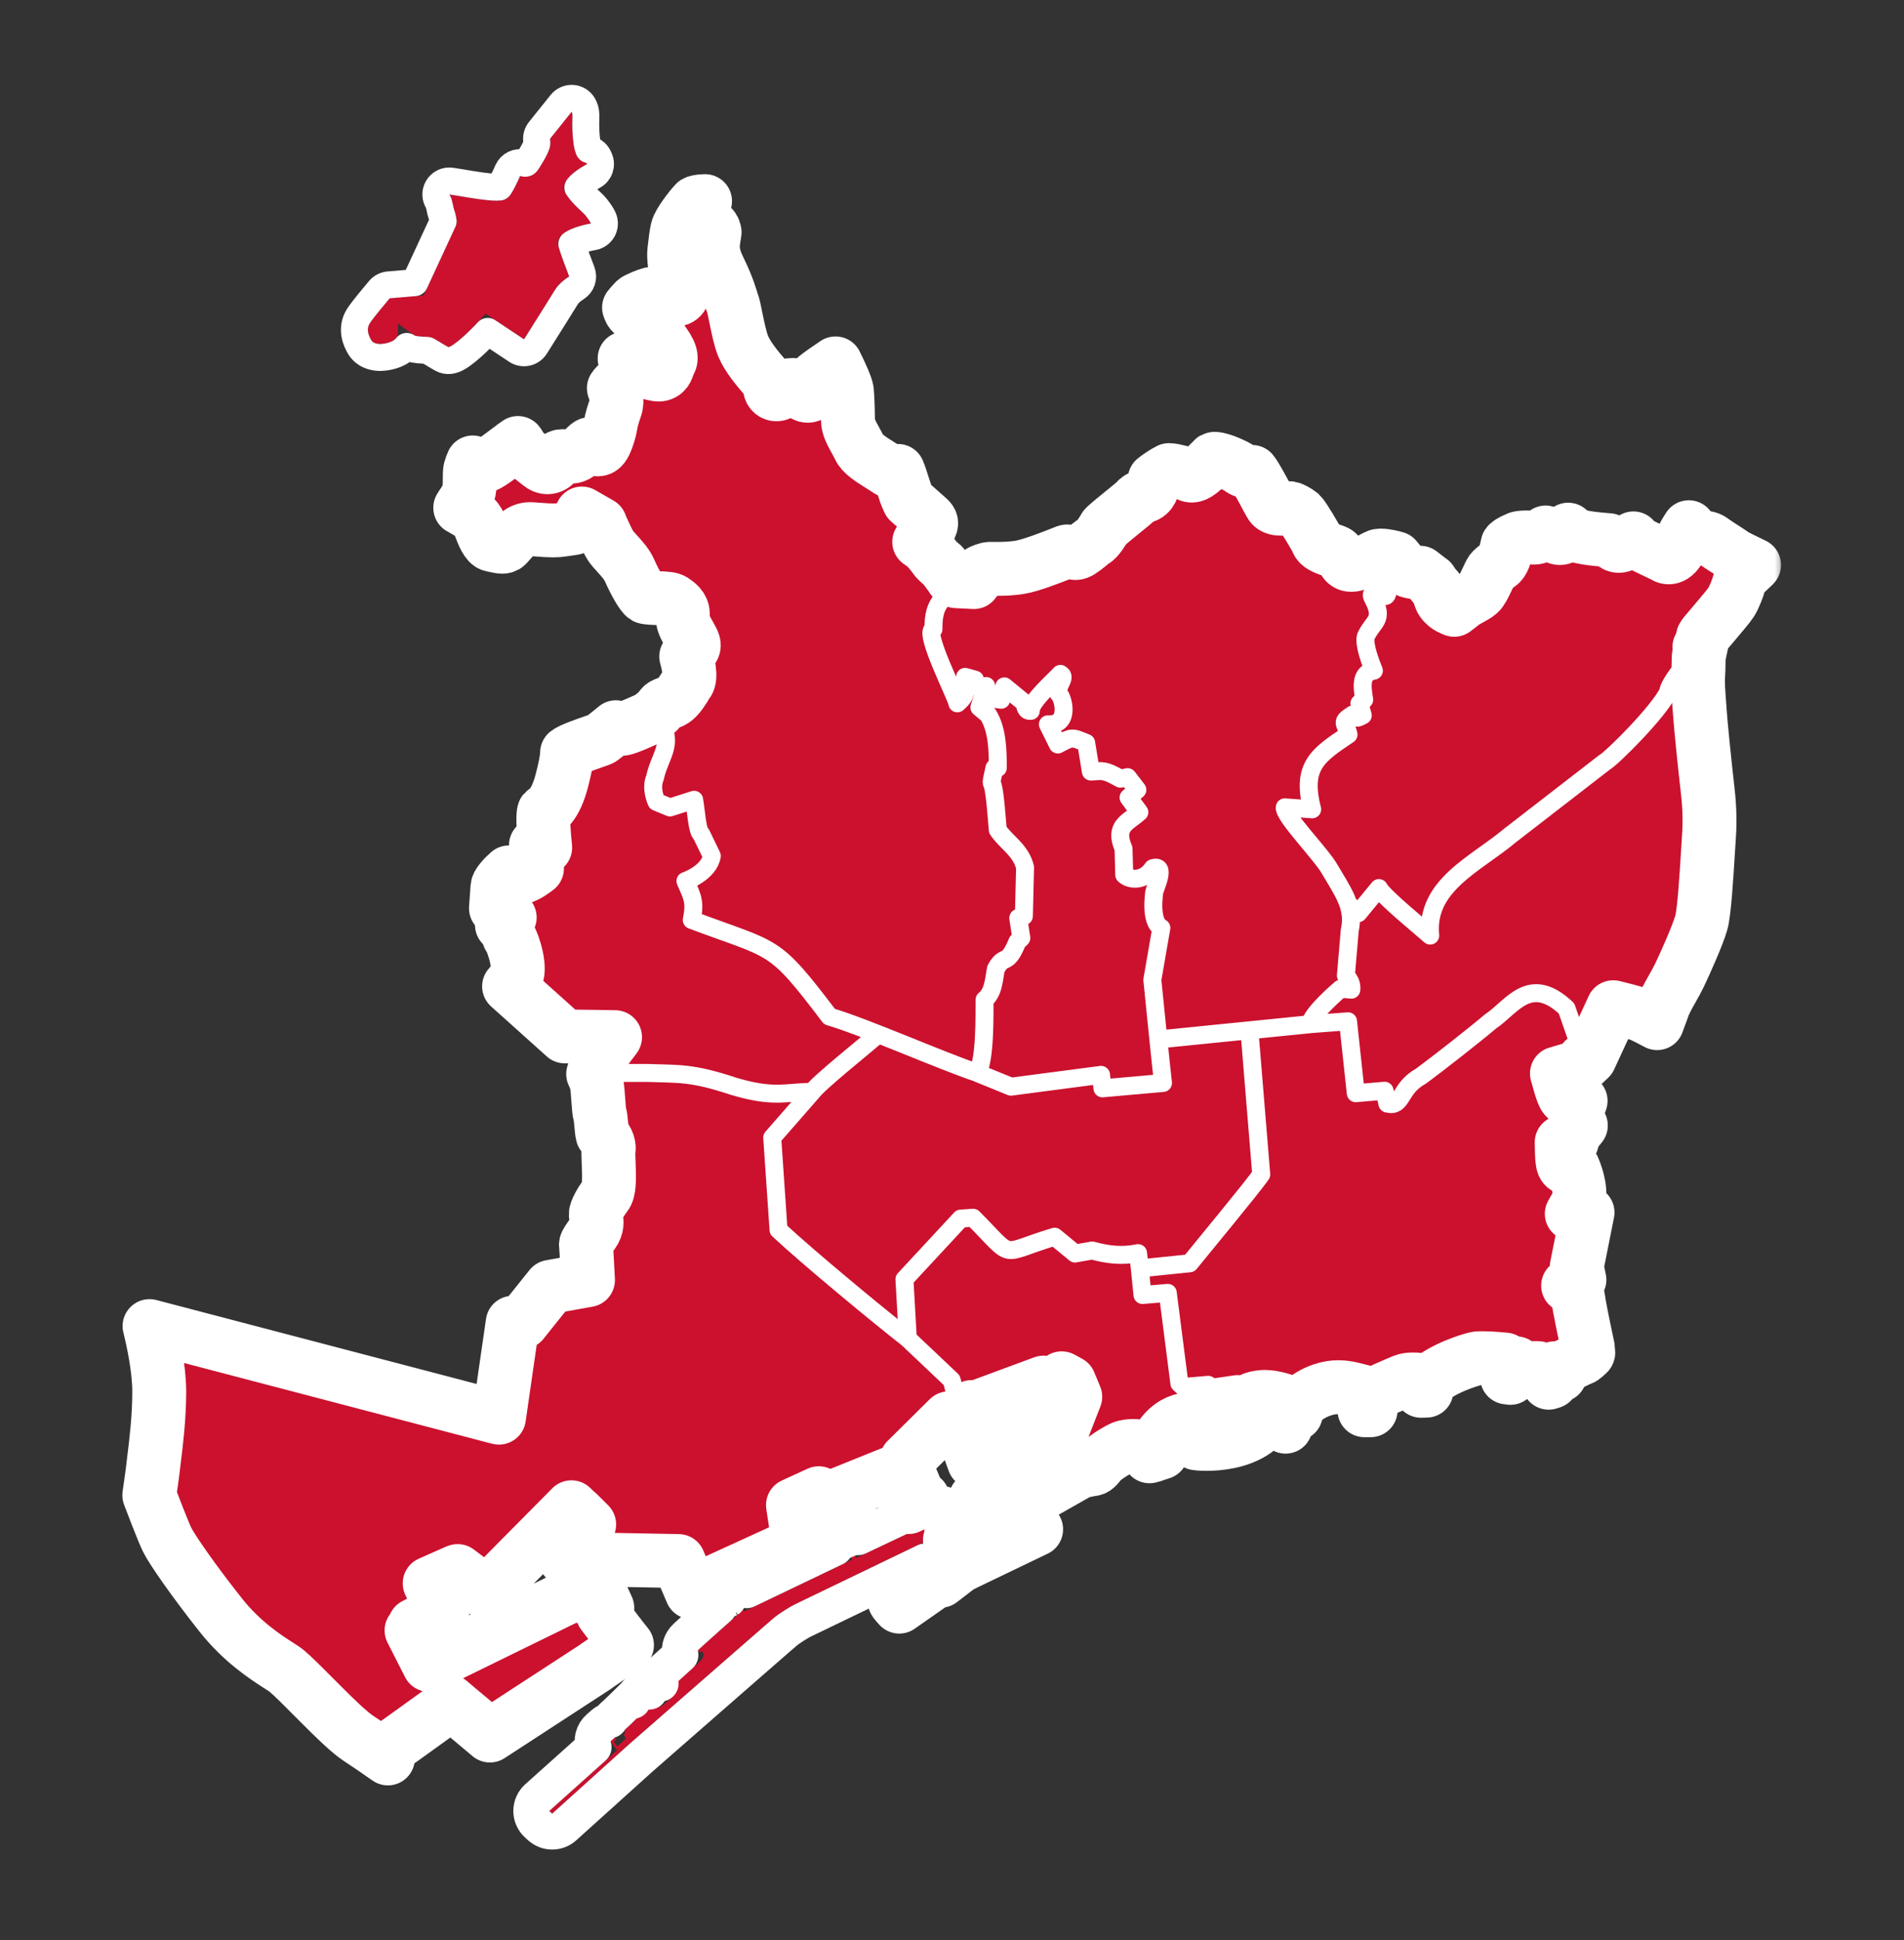 <svg width="106" height="108" viewBox="0 0 106 108" fill="none" xmlns="http://www.w3.org/2000/svg">
<rect x="0" y="0" width="106" height="108" fill="#333333" stroke="none"/>
<path d="M56.659 52.449C56.324 53.266 56.13 53.359 55.944 53.448C55.803 53.515 55.671 53.578 55.468 53.948C55.446 54.059 55.428 54.175 55.408 54.297C55.332 54.785 55.246 55.337 54.837 55.672C54.837 55.761 54.837 55.866 54.837 55.986C54.837 57.051 54.834 59.02 54.453 59.713L56.286 60.46L61.292 59.804C61.292 59.804 61.294 59.804 61.296 59.804C61.303 59.804 61.309 59.806 61.315 59.81C61.32 59.814 61.325 59.822 61.325 59.83L61.4 60.551L64.712 60.258C64.616 59.432 64.344 56.733 64.195 55.276L64.121 54.545C64.121 54.545 64.121 54.539 64.121 54.536L64.545 52.1C64.588 51.847 64.609 51.729 64.624 51.672C64.24 51.462 64.1 50.795 64.216 49.745C64.219 49.728 64.22 49.715 64.221 49.705C64.22 49.701 64.219 49.696 64.22 49.691C64.231 49.626 64.271 49.517 64.32 49.381C64.441 49.045 64.625 48.538 64.48 48.379C64.428 48.323 64.333 48.315 64.197 48.354C63.971 48.692 63.655 48.899 63.307 48.939C63.024 48.971 62.74 48.888 62.567 48.722C62.561 48.716 62.558 48.709 62.558 48.7C62.529 47.62 62.521 47.336 62.523 47.257H62.521C62.073 46.211 62.512 45.883 63.021 45.503C63.142 45.412 63.268 45.319 63.389 45.21L62.806 44.416C62.797 44.404 62.799 44.386 62.811 44.375L63.279 43.962L62.766 43.295C62.69 43.312 62.392 43.377 62.386 43.378C62.379 43.379 62.372 43.378 62.366 43.376C61.565 42.929 61.447 42.936 60.951 42.968C60.885 42.973 60.813 42.977 60.732 42.982C60.716 42.982 60.704 42.972 60.702 42.956C60.702 42.956 60.471 41.549 60.444 41.38L60.412 41.367C59.925 41.166 59.47 41.176 59.048 41.397L58.905 41.471C58.898 41.475 58.89 41.476 58.883 41.472C58.876 41.47 58.869 41.464 58.865 41.458L58.311 40.336C58.307 40.326 58.308 40.314 58.313 40.306C58.319 40.297 58.329 40.291 58.339 40.292C58.76 40.319 59.027 40.168 59.134 39.84C59.289 39.363 59.048 38.721 58.908 38.627C58.902 38.624 58.898 38.619 58.896 38.613C58.828 38.418 58.928 38.207 59.017 38.02C59.128 37.79 59.189 37.641 59.041 37.552C58.974 37.626 58.861 37.736 58.721 37.874C58.216 38.368 57.371 39.196 57.415 39.568C57.415 39.576 57.414 39.583 57.409 39.59C57.404 39.598 57.396 39.601 57.389 39.601C57.129 39.621 57.082 39.449 57.036 39.281C57.022 39.229 57.007 39.175 56.984 39.124L55.931 38.262L55.766 38.959C55.762 38.974 55.748 38.983 55.733 38.982L54.725 38.843L54.558 39.368L55.028 39.759C55.028 39.759 55.033 39.764 55.034 39.767C55.546 40.582 55.582 41.735 55.577 42.75C55.577 42.767 55.564 42.78 55.547 42.78H55.386C55.377 42.83 55.359 42.907 55.339 42.995C55.294 43.193 55.226 43.488 55.236 43.57C55.372 43.784 55.465 44.829 55.541 45.793C55.555 45.97 55.566 46.112 55.574 46.185C55.738 46.432 55.942 46.639 56.161 46.859C56.545 47.245 56.94 47.645 57.094 48.28C57.094 48.282 57.094 48.285 57.094 48.288C57.094 48.306 57.029 50.97 57.029 50.997C57.029 51.01 57.021 51.021 57.009 51.024L56.72 51.123L56.886 52.213C56.887 52.222 56.883 52.232 56.876 52.239L56.659 52.447V52.449Z" fill="#CB112E"/>
<path d="M53.464 67.814C53.464 67.814 53.475 67.805 53.484 67.804C53.484 67.804 54.156 67.759 54.168 67.757C54.178 67.756 54.185 67.76 54.192 67.766C54.523 68.099 54.794 68.382 55.01 68.609C55.715 69.349 56.473 69.574 57.284 69.285C57.645 69.157 58.095 68.996 58.706 68.813C58.716 68.811 58.726 68.813 58.733 68.819L59.858 69.746C59.972 69.726 60.785 69.584 60.797 69.582C60.801 69.582 60.805 69.582 60.81 69.582C61.798 69.849 62.558 69.892 63.352 69.728C63.36 69.727 63.368 69.728 63.375 69.733C63.382 69.738 63.386 69.745 63.387 69.753L63.481 70.574L66.217 70.292C66.364 70.11 66.659 69.75 67.031 69.296C68.151 67.931 69.839 65.872 70.185 65.367L69.53 57.383L64.521 57.887C64.626 58.912 64.725 59.866 64.774 60.279C64.774 60.288 64.773 60.295 64.768 60.302C64.763 60.308 64.755 60.313 64.748 60.313L61.378 60.611C61.362 60.614 61.347 60.6 61.346 60.584L61.271 59.865L56.287 60.517C56.287 60.517 56.276 60.517 56.273 60.515L54.402 59.752C53.52 59.459 52.19 58.923 50.782 58.356C50.129 58.094 49.468 57.827 48.84 57.58L48.875 57.623C48.672 57.798 48.343 58.071 47.962 58.388C46.933 59.24 45.523 60.41 45.243 60.791C45.243 60.791 45.243 60.792 45.242 60.793L43.022 63.333L43.372 68.446C45.038 69.995 48.622 72.965 50.508 74.451L50.322 71.211C50.322 71.203 50.324 71.194 50.33 71.188L53.466 67.809L53.464 67.814Z" fill="#CB112E"/>
<path d="M53.667 32.397C53.478 32.555 53.3 32.692 53.143 32.812C52.394 33.386 51.981 33.704 51.996 35.023C51.996 35.037 51.985 35.05 51.971 35.053C51.942 35.057 51.921 35.073 51.905 35.102C51.729 35.437 52.477 37.136 52.924 38.152C53.146 38.657 53.28 38.964 53.316 39.097C53.732 38.733 53.722 38.518 53.702 38.137C53.694 38.006 53.687 37.857 53.697 37.678C53.697 37.669 53.702 37.661 53.709 37.656C53.716 37.651 53.725 37.649 53.733 37.651L54.282 37.803C54.292 37.807 54.301 37.816 54.303 37.827C54.342 38.086 54.368 38.208 54.611 38.329L54.884 38.165C54.894 38.159 54.907 38.16 54.917 38.167C54.926 38.176 54.93 38.188 54.926 38.2L54.739 38.787L55.709 38.921L55.879 38.203C55.881 38.194 55.888 38.185 55.898 38.182C55.907 38.178 55.918 38.181 55.926 38.186L57.021 39.083C57.021 39.083 57.027 39.09 57.029 39.093C57.054 39.148 57.071 39.208 57.087 39.265C57.129 39.419 57.165 39.542 57.342 39.542C57.345 39.542 57.347 39.542 57.349 39.542C57.347 39.132 58.143 38.351 58.675 37.83C58.826 37.681 58.946 37.565 59.008 37.493C59.017 37.483 59.031 37.48 59.043 37.486C59.275 37.607 59.169 37.83 59.066 38.045C58.978 38.226 58.889 38.413 58.943 38.582C59.118 38.715 59.34 39.382 59.184 39.856C59.107 40.093 58.903 40.369 58.381 40.352L58.9 41.402L59.015 41.342C59.665 41 59.68 41 60.429 41.309L60.47 41.326C60.49 41.326 60.494 41.352 60.535 41.6L60.75 42.918C60.821 42.914 60.883 42.91 60.942 42.906C61.438 42.874 61.572 42.865 62.385 43.318C62.433 43.304 62.538 43.281 62.766 43.231C62.777 43.228 62.788 43.232 62.796 43.242L63.337 43.946C63.346 43.959 63.345 43.977 63.333 43.987L62.865 44.4L63.448 45.194C63.458 45.206 63.456 45.224 63.445 45.234C63.317 45.352 63.183 45.452 63.052 45.549C62.544 45.928 62.142 46.229 62.572 47.231C62.573 47.234 62.574 47.238 62.574 47.242C62.574 47.257 62.61 48.541 62.613 48.684C62.776 48.832 63.038 48.906 63.298 48.877C63.631 48.838 63.934 48.637 64.151 48.309C64.154 48.303 64.16 48.299 64.167 48.297C64.333 48.248 64.452 48.261 64.52 48.335C64.691 48.52 64.507 49.027 64.373 49.398C64.329 49.517 64.292 49.623 64.279 49.684C64.279 49.697 64.278 49.717 64.274 49.748C64.16 50.772 64.299 51.438 64.665 51.624C64.677 51.63 64.682 51.644 64.68 51.657C64.678 51.666 64.2 54.419 64.179 54.54L64.252 55.267C64.321 55.954 64.419 56.916 64.512 57.827L72.913 56.981C72.995 56.385 74.546 55.071 74.613 55.014C74.619 55.01 74.627 55.007 74.634 55.007L75.201 55.055C75.225 54.741 75.073 54.528 74.902 54.32C74.897 54.314 74.895 54.305 74.895 54.298C74.897 54.273 75.109 51.797 75.11 51.779C75.362 50.667 74.874 49.858 74.256 48.832C74.166 48.682 74.073 48.529 73.981 48.37C73.805 48.053 73.353 47.512 72.876 46.938C72.139 46.052 71.443 45.216 71.494 44.933C71.497 44.919 71.512 44.905 71.525 44.909L73.01 45.016C72.411 42.639 73.335 42.017 75.007 40.894L75.04 40.872C74.995 40.694 74.943 40.568 74.901 40.466C74.775 40.162 74.767 40.086 75.293 39.745C75.306 39.736 75.321 39.74 75.332 39.751C75.509 39.968 75.549 39.947 75.719 39.859C75.751 39.842 75.788 39.823 75.83 39.802L75.651 39.16C75.648 39.148 75.651 39.136 75.662 39.128C75.814 39.008 75.881 38.954 75.913 38.931C75.82 38.372 75.763 37.883 75.983 37.575C76.083 37.435 76.237 37.344 76.442 37.306C76.289 36.923 75.889 35.903 76.004 35.43C76.122 35.164 76.261 34.98 76.382 34.817C76.668 34.436 76.856 34.184 76.408 33.33C76.328 33.186 76.315 33.086 76.367 33.025C76.478 32.893 76.853 33.033 76.895 33.049C76.898 33.05 76.902 33.052 76.904 33.055C76.944 33.092 77.065 33.18 77.136 33.143C77.18 33.122 77.228 33.043 77.207 32.79C77.19 32.581 77.222 32.462 77.303 32.425C77.427 32.368 77.606 32.536 77.659 32.589L79.309 32.065L79.067 31.878C78.802 31.868 78.251 31.816 78.082 31.566C77.915 31.323 77.768 31.134 77.708 31.072C77.591 31.033 77.172 30.924 76.864 30.924C76.754 30.924 76.713 30.939 76.704 30.942C76.594 30.985 76.502 31.035 76.412 31.084C76.255 31.172 76.09 31.264 75.865 31.287C75.802 31.293 75.711 31.324 75.624 31.354C75.495 31.398 75.361 31.442 75.229 31.442C75.004 31.442 74.892 31.313 74.843 31.238C74.732 31.058 74.474 30.77 74.383 30.725C74.349 30.707 74.248 30.671 74.166 30.643C73.71 30.485 73.407 30.361 73.319 30.099C73.251 29.915 72.559 28.754 72.394 28.602C72.217 28.455 71.907 28.299 71.817 28.287C71.786 28.287 71.734 28.292 71.683 28.297C71.583 28.304 71.458 28.315 71.338 28.315C71.14 28.315 70.898 28.292 70.764 28.11C70.725 28.056 70.672 27.958 70.517 27.665C70.342 27.335 69.898 26.502 69.705 26.269C69.678 26.269 69.652 26.27 69.626 26.27C69.374 26.27 69.169 26.204 69.005 26.065C68.872 25.962 68.004 25.537 67.614 25.537C67.593 25.537 67.577 25.537 67.57 25.54C67.543 25.568 67.515 25.597 67.484 25.628C66.912 26.213 66.612 26.472 66.342 26.472C66.279 26.472 66.22 26.458 66.167 26.43C66.042 26.367 65.35 26.166 65.092 26.166H65.075C64.899 26.246 64.412 26.568 64.284 26.682C64.273 26.714 64.261 26.77 64.251 26.816C64.187 27.087 64.08 27.54 63.691 27.621C63.448 27.671 63.314 27.785 63.243 27.873C63.178 27.954 63.003 28.099 62.517 28.491C62.173 28.769 61.603 29.231 61.499 29.354C61.424 29.496 61.118 30.011 60.868 30.143C60.835 30.163 60.711 30.261 60.621 30.333C60.214 30.659 60.043 30.781 59.87 30.781C59.836 30.781 59.802 30.776 59.77 30.765H59.769L59.76 30.762C59.69 30.739 59.544 30.691 59.429 30.691C59.392 30.691 59.375 30.696 59.37 30.697C59.341 30.708 59.249 30.744 59.142 30.786C58.563 31.015 57.358 31.493 56.734 31.584C56.372 31.638 55.971 31.664 55.508 31.664C55.413 31.664 55.327 31.664 55.257 31.663H55.091C54.959 31.666 54.631 31.781 54.547 31.852C54.526 31.883 54.479 31.967 54.45 32.025C54.374 32.162 54.301 32.298 54.214 32.398L53.736 32.374L53.651 32.37L53.667 32.39V32.397Z" fill="#CB112E"/>
<path d="M51.53 85.802L44.322 89.277C44.033 89.408 43.408 89.794 43.087 90.06C42.765 90.326 34.977 97.137 34.977 97.137L30.737 100.961L30.573 100.814L34.355 97.426L33.986 96.932L34.226 96.723L34.318 96.837L34.169 96.961L34.368 97.213L34.848 96.781L34.727 96.568L34.78 96.502C34.834 96.435 34.775 96.387 34.775 96.326C34.775 96.265 34.895 96.191 34.895 96.191C34.895 96.191 36.193 94.951 36.206 94.89C36.221 94.825 36.465 94.671 36.465 94.671L36.776 95.029L37.424 94.478L37.148 94.136C37.148 94.136 38.617 92.816 38.972 92.481C39.326 92.143 39.09 91.908 39.09 91.908L38.944 91.999C38.944 91.999 38.867 91.898 38.844 91.88C38.823 91.863 41.057 89.89 41.081 89.873C41.108 89.858 40.987 89.733 40.987 89.733L41.305 89.489L41.426 89.702L47.443 86.819L47.374 86.628L47.582 86.553L47.679 86.72L51.868 84.737C51.89 84.756 52.055 84.792 52.055 84.792C52.055 84.792 52.522 84.525 52.306 84.964L52.216 84.926L51.686 85.937L51.526 85.804L51.53 85.802ZM50.574 83.89L51.417 83.492L51.38 83.414L51.223 83.491L51.1 83.197L50.475 81.713L50.374 81.474L50.512 81.385L50.471 81.271L50.611 81.133L52.714 79.051L52.821 78.946L52.969 78.969L53.207 79.006L53.382 79.034V79.037L53.443 79.206L54.225 81.367L54.739 81.181L53.907 78.825L53.796 78.515L54.009 78.454L54.16 78.403L54.095 78.321L54.215 78.35C54.008 78.001 53.825 77.961 53.635 77.919C53.477 77.885 53.315 77.85 53.136 77.65C53.131 77.644 53.129 77.637 53.129 77.629C53.129 77.468 52.974 76.922 52.953 76.85L50.518 74.546C48.643 73.069 44.997 70.053 43.32 68.491C43.314 68.486 43.31 68.479 43.31 68.47L42.959 63.331C42.959 63.323 42.961 63.316 42.966 63.31L45.151 60.811C44.776 60.818 44.462 60.842 44.158 60.866C43.233 60.938 42.501 60.996 40.83 60.501C38.832 59.836 38.016 59.815 36.781 59.782C36.57 59.776 36.347 59.771 36.103 59.762H33.445C33.438 59.762 33.431 59.759 33.426 59.755L33.122 59.487L33.113 59.516L33.021 59.791C33.028 59.809 33.038 59.828 33.046 59.846C33.121 60.016 33.2 60.194 33.24 60.462C33.262 60.611 33.28 60.876 33.301 61.154C33.322 61.442 33.356 61.925 33.387 62.025C33.429 62.134 33.446 62.307 33.472 62.603C33.487 62.78 33.513 63.067 33.542 63.165C33.686 63.327 33.964 63.662 33.872 64.078C33.861 64.145 33.872 64.443 33.882 64.683C33.921 65.636 33.931 66.282 33.707 66.561C33.433 66.904 33.16 67.427 33.167 67.6C33.171 67.661 33.179 67.721 33.188 67.785C33.221 68.009 33.262 68.287 33.017 68.638C32.986 68.683 32.955 68.726 32.925 68.767C32.804 68.936 32.624 69.192 32.62 69.279C32.642 69.497 32.717 70.928 32.72 70.991L32.734 71.263L32.472 71.311L30.652 71.638L29.166 73.493L29.085 73.596L28.956 73.606L28.541 73.637L27.826 78.583L27.777 78.921L27.453 78.837L8.325 73.819C8.522 74.612 8.863 76.174 8.865 77.463C8.866 78.904 8.688 80.334 8.592 81.102C8.569 81.279 8.553 81.422 8.542 81.522C8.493 81.993 8.352 82.947 8.311 83.233C8.451 83.603 9.069 85.225 9.301 85.702C9.564 86.245 10.788 88.009 12.301 89.918C13.476 91.4 14.805 92.256 15.52 92.715C15.724 92.846 15.872 92.94 15.965 93.019C16.313 93.309 16.924 93.923 17.632 94.636L17.826 94.831C18.631 95.641 19.448 96.435 19.956 96.767C20.331 97.011 21.031 97.485 21.595 97.886L21.584 97.82C21.529 97.481 21.664 97.316 21.75 97.249C21.786 97.22 21.858 97.171 21.994 97.08C22.116 96.998 22.296 96.875 22.346 96.835L22.353 96.829L22.363 96.823L24.887 95.006L24.998 94.926L25.026 94.721L25.439 95.073L27.275 96.611L33.174 92.771L33.171 92.765L33.419 92.595L34.906 91.577C34.727 91.348 34.572 91.151 34.535 91.109C34.514 91.087 34.496 91.061 34.482 91.034L34.48 91.039L34.207 90.678L33.705 90.015L33.559 89.82L33.709 89.631L33.81 89.504L33.544 88.922L33.239 88.896L33.228 88.906L33.001 89.129L32.793 88.888L32.714 88.797L32.025 88.695L24.151 92.549L23.887 92.679L23.753 92.414L23.044 91.021L22.911 90.76L23.146 90.622L23.086 90.464L23.331 90.338L24.641 89.662L24.057 88.426L23.921 88.139L24.208 88.012L25.191 87.576L25.42 87.474L25.436 87.498L25.48 87.455L25.685 87.61L27.091 88.672L31.606 84.112L31.813 83.904L32.026 84.106L32.14 84.216L32.146 84.21L32.364 84.424L32.427 84.487L32.459 84.519L32.594 84.654L32.801 84.86L32.609 85.079L32.51 85.192C32.52 85.219 32.526 85.247 32.529 85.275L32.541 85.403L32.46 85.508C32.45 85.52 32.438 85.538 32.142 85.834L32.266 85.961L32.058 86.175L31.473 86.779L37.581 86.894L37.773 86.898L37.85 87.079L38.515 88.636L44.469 85.912L44.18 84.013L44.146 83.783L44.355 83.686L45.316 83.245L45.584 83.122L45.711 83.393L46.648 85.383L47.558 84.98L46.928 83.439L46.81 83.151L47.095 83.036L49.374 82.117L49.63 82.014L49.754 82.263L50.566 83.878L50.575 83.894L50.574 83.89Z" fill="#CB112E"/>
<path d="M66.898 79.701L67.194 79.648H67.2L67.136 79.266L67.159 79.145L67.177 79.046L67.235 78.99L67.141 78.292L67.386 78.26L67.234 77.123L65.873 77.24C65.864 77.242 65.857 77.238 65.851 77.233L65.635 77.034C65.635 77.034 65.627 77.023 65.626 77.016L64.984 72.005L63.604 72.123C63.588 72.125 63.575 72.112 63.572 72.097L63.423 70.616L63.329 69.799C62.537 69.958 61.775 69.912 60.791 69.646V69.643C60.741 69.658 60.62 69.678 60.328 69.73L59.852 69.812C59.843 69.813 59.835 69.812 59.828 69.806L58.706 68.88C58.102 69.061 57.658 69.219 57.301 69.346C56.062 69.788 56.04 69.781 54.966 68.655C54.751 68.429 54.483 68.148 54.155 67.818C54.109 67.825 54.017 67.831 53.829 67.844L53.498 67.867L50.379 71.228L50.567 74.509L53 76.811C53 76.811 53.007 76.82 53.008 76.825C53.015 76.85 53.181 77.424 53.188 77.618C53.351 77.796 53.495 77.829 53.648 77.861C53.85 77.905 54.059 77.952 54.29 78.36L54.51 78.286L58.092 76.96L57.572 78.175L55.983 78.702L55.805 79L55.879 79.606L55.932 79.785L56.17 79.883L57.946 79.23L58.019 79.351L59.103 76.72L59.528 76.949L59.861 77.748L59.194 79.461L58.204 80.349L57.38 80.162L56.204 81.266L56.525 81.595L57.39 80.776L57.778 80.84L58.018 81.265L57.044 82.239L56.657 81.852L56.086 82.403L56.466 82.8L56.215 83.055L55.38 82.18L55.17 82.402L55.267 82.522L54.314 83.425L54.553 83.686L55.383 82.939L55.533 83.114L54.539 84.037L54.652 84.168L55.791 83.157L56.044 83.417L55.235 84.156L55.128 84.031L54.998 84.146L55.1 84.292L54.474 84.862L53.303 85.277C53.303 85.277 53.206 85.233 53.182 85.213C53.16 85.195 53.208 85.136 53.208 85.136L53.097 85.094L52.955 85.3L53.053 85.344L52.883 85.724L53.09 85.92C53.09 85.92 53.089 86.24 53.078 86.269C53.068 86.3 53.183 86.367 53.275 86.36C53.368 86.35 53.276 86.237 53.217 86.114C53.158 85.99 53.34 85.93 53.34 85.93C53.34 85.93 53.809 85.875 53.855 85.864C53.9 85.852 54.725 85.37 54.725 85.37L54.826 85.456L55.124 85.282C55.124 85.282 55.289 85.64 55.335 85.778C55.382 85.914 55.338 86.016 55.338 86.016L53.414 86.946C53.414 86.946 53.178 86.923 52.987 86.889C52.794 86.853 52.91 87.21 52.91 87.21L50.098 89.222C50.098 89.222 49.92 89 49.899 88.983C49.877 88.965 49.822 89.08 49.797 89.097C49.771 89.114 50.064 89.43 50.064 89.43L52.274 87.885L52.358 87.993C52.358 87.993 53.075 87.448 53.242 87.313C53.408 87.18 53.518 87.135 53.721 87.032L57.682 85.127L57.561 84.894L57.22 85.057C57.22 85.057 57.087 84.797 56.97 84.517C56.852 84.24 57.218 83.801 57.33 83.662C57.441 83.522 57.88 83.178 58.278 82.963C58.675 82.747 59.915 82.028 60.027 81.972C60.138 81.916 60.635 81.798 60.829 81.778C61.023 81.758 61.184 81.496 61.296 81.358C61.408 81.22 62.077 80.768 62.478 80.59C62.881 80.411 63.569 80.503 63.792 80.599L63.993 81.063L64.205 81.004L64.089 80.61L64.299 80.554L64.434 80.924L64.657 80.851L64.42 80.276C65.337 78.605 66.765 79.042 66.765 79.042L66.894 79.704L66.898 79.701Z" fill="#CB112E"/>
<path d="M88.401 74.995L88.274 75.054C88.305 75.038 88.343 75.02 88.401 74.995C88.268 74.376 87.919 72.734 87.879 72.344C87.847 72.027 87.669 71.865 87.661 71.857L87.303 71.558L87.719 71.347L87.934 71.234L87.796 70.568L87.784 70.507L87.796 70.446L88.386 67.488L88.081 67.514L87.508 67.562L87.795 67.056C88.112 66.496 87.812 65.526 87.596 65.023C87.528 65.028 87.456 65.032 87.4 65.032C87.34 65.032 87.276 65.029 87.214 65.005C87.007 64.922 86.968 64.753 86.952 63.873L86.946 63.584L87.229 63.561L87.516 63.539L87.501 63.464L87.473 63.322L87.563 63.209L88.014 62.645C88.001 62.602 87.942 62.53 87.838 62.427C87.807 62.396 87.782 62.372 87.768 62.355C87.597 62.155 87.714 61.92 87.826 61.691C87.886 61.567 87.961 61.416 88.001 61.273C87.936 61.242 87.772 61.19 87.393 61.176C87.372 61.176 87.359 61.176 87.35 61.175H87.335C87.133 61.15 87.055 61.093 86.763 60.043L86.682 59.75L86.971 59.665L88.022 59.354L88.231 59.157C87.401 56.774 87.226 56.27 87.191 56.157C85.582 54.642 84.643 55.478 83.734 56.285C83.486 56.507 83.251 56.715 83.002 56.878C82.061 57.675 80.113 59.197 79.13 59.925C78.532 60.254 78.284 60.654 78.084 60.975C77.866 61.325 77.71 61.578 77.228 61.463C77.218 61.46 77.208 61.451 77.206 61.44L77.055 60.749L75.477 60.886C75.459 60.89 75.447 60.876 75.445 60.86L75.018 56.886L72.944 57.042L69.586 57.38L70.242 65.375C70.242 65.382 70.241 65.388 70.238 65.394C69.905 65.886 68.201 67.963 67.075 69.336C66.696 69.799 66.397 70.163 66.252 70.341C66.248 70.347 66.24 70.351 66.232 70.352L63.484 70.635L63.628 72.057L65.008 71.939C65.023 71.938 65.037 71.949 65.04 71.966L65.684 76.995L65.882 77.178L67.258 77.059C67.277 77.057 67.287 77.069 67.29 77.084L67.446 78.25L67.52 78.24L67.75 78.209L68.906 78.039L69.041 79.187L67.779 79.302L67.831 79.81L68.252 79.745L68.26 79.624L69.068 79.533L69.092 79.772C69.092 79.772 68.457 80.06 67.871 80.141C67.463 80.198 67.191 80.207 67.064 80.207C67.009 80.207 66.98 80.206 66.98 80.206L66.944 80.112L66.632 80.072C66.632 80.072 66.579 80.313 66.602 80.333C66.609 80.339 66.833 80.368 67.179 80.368C67.865 80.368 69.025 80.255 69.902 79.635L69.8 79.16L69.671 79.182C69.671 79.182 69.571 78.751 69.482 78.339C69.392 77.927 69.799 77.801 70.29 77.757C70.329 77.753 70.372 77.752 70.414 77.752C70.907 77.752 71.602 77.967 71.741 78.072C71.893 78.184 71.83 78.403 71.83 78.403L71.44 79.322L71.574 79.408L71.867 78.63L72.145 78.694L72.24 78.293C72.24 78.293 72.641 77.694 73.602 77.367C73.938 77.252 74.237 77.21 74.511 77.21C75.024 77.21 75.456 77.358 75.9 77.465L75.966 78.493H76.308L76.299 77.711C76.46 77.573 77.768 77.016 78.132 76.864C78.291 76.798 78.492 76.779 78.668 76.779C78.894 76.779 79.079 76.81 79.079 76.81L79.118 77.41L79.418 77.403L79.429 76.959C80.36 76.13 81.816 75.708 82.15 75.623C82.23 75.603 82.368 75.595 82.529 75.595C83.04 75.595 83.8 75.673 83.8 75.673L83.906 76.668L84.091 76.692L84.104 75.848L84.42 75.88L84.483 76.153L85.628 76.148L85.833 76.512L86.177 76.382L86.22 76.961L86.389 76.907L86.347 76.264L86.546 76.157L86.608 76.57L86.844 76.545L86.763 76.231C86.763 76.231 87.118 76.059 87.332 75.952C87.545 75.845 87.883 75.673 88.027 75.624C88.167 75.575 88.28 75.434 88.376 75.359C88.42 75.327 88.426 75.3 88.426 75.3L88.399 75.007V74.992L88.401 74.995Z" fill="#CB112E"/>
<path d="M46.153 56.612C43.422 53.02 43.239 52.955 40.189 51.862C39.701 51.687 39.149 51.489 38.499 51.245C38.485 51.24 38.478 51.225 38.48 51.211C38.661 50.279 38.544 50.011 38.232 49.293C38.2 49.22 38.166 49.141 38.13 49.057C38.126 49.05 38.126 49.041 38.13 49.033C38.133 49.026 38.139 49.02 38.147 49.018C38.16 49.013 39.434 48.577 39.593 47.657L39.014 46.459C38.858 46.358 38.783 45.843 38.695 45.13C38.669 44.917 38.645 44.717 38.618 44.564L37.305 44.982C37.299 44.984 37.291 44.984 37.285 44.982L36.537 44.673C36.53 44.671 36.525 44.666 36.522 44.659C36.506 44.629 36.161 43.917 36.433 43.283C36.508 42.926 36.633 42.617 36.754 42.319C37.077 41.523 37.332 40.894 36.41 39.814L36.379 39.793L36.327 39.835L36.16 39.97C34.859 40.569 34.701 40.569 34.625 40.569C34.507 40.569 34.385 40.53 34.288 40.484C34.052 40.678 33.631 41.021 33.516 41.102C33.443 41.155 33.324 41.196 32.962 41.32C32.63 41.434 31.779 41.727 31.567 41.901C31.56 42.299 31.402 42.973 31.267 43.488C31.1 44.114 30.905 44.548 30.656 44.86C30.535 45.011 30.422 45.087 30.347 45.137C30.326 45.151 30.293 45.173 30.287 45.18C30.287 45.18 30.265 45.212 30.253 45.358C30.216 45.819 30.306 46.725 30.306 46.735L30.349 47.183L29.924 47.062C29.913 47.058 29.874 47.051 29.833 47.05C29.818 47.293 29.851 47.845 29.877 48.17L29.891 48.342L29.755 48.444C29.584 48.571 29.152 48.869 28.845 48.869C28.71 48.869 28.617 48.817 28.564 48.772C28.488 48.709 28.403 48.632 28.328 48.565C28.004 48.848 27.704 49.197 27.691 49.376C27.663 49.728 27.626 50.283 27.607 50.564L28.052 50.859L28.372 51.071L28.096 51.338L27.94 51.49L28.081 51.579L28.2 51.653L28.221 51.794C28.233 51.869 28.286 52.095 28.387 52.24C28.55 52.474 29.081 54.001 28.672 54.51C28.554 54.656 28.436 54.798 28.337 54.909L31.44 57.695L33.635 57.728L34.237 57.737L33.87 58.222C33.87 58.222 33.501 58.714 33.229 59.157L33.15 59.393L33.14 59.423L33.453 59.698H36.102C36.346 59.708 36.57 59.714 36.779 59.719C38.019 59.751 38.839 59.773 40.843 60.44C42.503 60.931 43.23 60.875 44.151 60.803C44.471 60.778 44.8 60.752 45.2 60.746C45.504 60.347 46.899 59.191 47.92 58.345C48.3 58.03 48.628 57.758 48.83 57.583C47.786 57.172 46.833 56.817 46.165 56.623C46.159 56.622 46.153 56.618 46.15 56.612H46.153Z" fill="#CB112E"/>
<path d="M20.669 18.936C20.515 18.687 20.375 18.32 20.593 17.984C20.797 17.666 21.463 16.876 21.694 16.604L23.412 16.459L23.585 16.445L23.659 16.283L25.393 12.536L25.418 12.483L25.422 12.425C25.424 12.397 25.438 12.131 25.294 11.715C25.255 11.601 25.231 11.485 25.208 11.373C25.17 11.179 25.128 10.981 25.012 10.822C25.163 10.842 25.38 10.878 25.621 10.919C26.284 11.031 27.108 11.169 27.643 11.169C27.987 11.169 28.184 11.113 28.306 10.979C28.523 10.739 28.793 10.162 28.95 9.8C29.033 9.823 29.128 9.838 29.229 9.838C29.543 9.838 29.814 9.683 29.989 9.4C30.405 8.731 30.674 8.267 30.636 7.886L30.619 7.724L31.822 6.222C31.86 6.288 31.876 6.398 31.865 6.539C31.864 6.56 31.779 8.529 32.276 8.866C32.411 8.957 32.543 9.013 32.64 9.045L32.679 9.131C32.263 9.358 31.562 9.799 31.426 10.27C31.375 10.448 31.398 10.623 31.492 10.775C31.731 11.156 32.046 11.455 32.3 11.696C32.433 11.821 32.547 11.93 32.616 12.016C32.793 12.242 32.867 12.368 32.898 12.439C32.55 12.5 31.46 12.729 31.153 13.215H31.158C31.066 13.36 31.041 13.518 31.079 13.674C31.171 14.033 31.513 14.941 31.685 15.388C31.45 15.534 31.104 15.792 30.885 16.154C30.643 16.552 29.584 18.233 29.172 18.886L27.246 17.607L27.028 17.462L26.855 17.658C26.094 18.522 25.22 19.285 24.958 19.321C24.787 19.225 24.633 19.131 24.498 19.049C24.23 18.885 24.069 18.787 23.919 18.763C23.867 18.755 23.797 18.752 23.699 18.747C23.555 18.741 23.171 18.721 23.08 18.673C22.895 18.549 22.628 18.361 22.628 18.361L22.158 18.009L22.155 18.591C22.151 18.62 22.116 18.884 21.755 19.025C21.557 19.102 21.357 19.143 21.176 19.143C21.035 19.143 20.781 19.116 20.668 18.933L20.669 18.936ZM56.676 51.075L56.969 50.975C57.021 48.83 57.032 48.389 57.038 48.294H57.034C56.885 47.676 56.494 47.283 56.117 46.902C55.905 46.688 55.685 46.468 55.519 46.212C55.517 46.209 55.514 46.204 55.514 46.199C55.506 46.127 55.494 45.982 55.48 45.798C55.428 45.151 55.322 43.803 55.182 43.599C55.18 43.595 55.179 43.591 55.178 43.588C55.161 43.508 55.212 43.276 55.279 42.982C55.302 42.877 55.324 42.788 55.33 42.746C55.332 42.731 55.344 42.721 55.359 42.721H55.515C55.52 41.723 55.481 40.598 54.985 39.802L54.503 39.4C54.493 39.392 54.49 39.38 54.493 39.368L54.847 38.255L54.627 38.386C54.619 38.391 54.608 38.392 54.6 38.388C54.326 38.255 54.287 38.111 54.247 37.853L53.753 37.716C53.747 37.875 53.753 38.01 53.76 38.131C53.78 38.53 53.793 38.77 53.315 39.173C53.305 39.181 53.292 39.183 53.283 39.177C53.272 39.171 53.266 39.16 53.267 39.148C53.272 39.084 53.077 38.642 52.871 38.175C52.235 36.73 51.678 35.406 51.853 35.072C51.873 35.035 51.901 35.011 51.937 34.998C51.926 33.668 52.348 33.346 53.108 32.762C53.256 32.649 53.423 32.519 53.6 32.373L53.563 32.371L53.222 32.353C53.11 32.289 53.013 32.216 52.969 32.13C52.919 32.042 52.557 31.547 52.476 31.468C52.289 31.313 52.099 31.145 52.011 31.006C51.945 30.898 51.601 30.466 51.441 30.353L51.171 30.164L51.378 29.905C51.378 29.905 51.624 29.599 51.754 29.374C51.882 29.152 51.867 29.03 51.694 28.872C51.346 28.557 50.645 27.945 50.645 27.945L50.602 27.906L50.575 27.853C50.463 27.635 50.36 27.307 50.249 26.96C50.18 26.738 50.073 26.404 49.99 26.216C49.935 26.253 49.857 26.288 49.756 26.288C49.608 26.288 49.478 26.207 49.383 26.139C49.314 26.09 49.196 26.016 49.059 25.932C48.454 25.557 47.979 25.243 47.833 24.91C47.789 24.812 47.715 24.68 47.639 24.54C47.426 24.155 47.206 23.76 47.206 23.428C47.205 23.009 47.186 22.184 47.145 21.755C47.12 21.517 46.798 20.801 46.513 20.23C46.041 20.546 45.571 20.877 45.443 20.989C45.428 21.051 45.416 21.175 45.405 21.261C45.366 21.605 45.318 22.033 44.955 22.033C44.827 22.033 44.713 21.967 44.612 21.838C44.533 21.736 44.474 21.653 44.426 21.587C44.385 21.531 44.339 21.466 44.315 21.44C44.263 21.435 44.197 21.43 44.124 21.43C43.986 21.43 43.92 21.447 43.898 21.456C43.496 21.951 43.297 21.951 43.221 21.951C43.064 21.951 42.884 21.841 42.861 21.598C42.841 21.408 42.79 21.265 42.696 21.139C42.675 21.112 42.609 21.034 42.544 20.958C42.22 20.579 41.617 19.874 41.373 19.276C41.206 18.864 41.078 18.241 40.967 17.689C40.899 17.352 40.813 16.93 40.764 16.839L40.748 16.806L40.739 16.772C40.737 16.765 40.529 15.985 40.049 15.017C39.59 14.097 39.663 13.661 39.74 13.196C39.755 13.111 39.768 13.024 39.781 12.93C39.774 12.876 39.742 12.714 39.625 12.616C39.571 12.572 39.455 12.512 39.354 12.459C39.086 12.322 38.808 12.178 38.751 11.905C38.722 11.769 38.758 11.629 38.852 11.513C38.945 11.397 39.093 11.294 39.249 11.197C38.945 11.197 38.757 11.253 38.709 11.282C38.479 11.521 37.794 12.385 37.71 12.767C37.634 13.106 37.599 13.425 37.571 13.68C37.559 13.793 37.546 13.893 37.534 13.983C37.497 14.258 37.597 15.223 37.7 15.396C37.779 15.507 38.166 16.091 37.984 16.452C37.91 16.597 37.77 16.68 37.598 16.68C37.534 16.68 37.468 16.669 37.393 16.646C36.879 16.494 36.355 16.374 36.2 16.374C36.033 16.416 35.452 16.646 35.349 16.743C35.259 16.83 35.118 16.998 35.017 17.12C35.053 17.241 35.119 17.391 35.216 17.448C35.525 17.639 36.324 18.259 36.565 18.576C36.587 18.607 36.617 18.642 36.649 18.684C37.158 19.333 37.525 19.86 37.239 20.217C37.219 20.242 37.201 20.305 37.185 20.363C37.144 20.509 37.047 20.852 36.659 20.852C36.599 20.852 36.535 20.842 36.465 20.824C36.36 20.797 36.258 20.775 36.159 20.755C35.871 20.695 35.599 20.639 35.353 20.465C35.251 20.393 35.109 20.262 34.945 20.11C34.897 20.066 34.835 20.011 34.772 19.952C34.848 20.459 34.897 20.991 34.575 21.218C34.37 21.363 34.223 21.525 34.172 21.609C34.252 21.83 34.403 22.284 34.26 22.697C34.13 23.068 34.034 23.378 33.985 23.691C33.955 23.88 33.878 24.163 33.787 24.411C33.649 24.786 33.515 25.018 33.271 25.018C33.217 25.018 33.164 25.004 33.117 24.98C33.049 24.941 32.998 24.891 32.95 24.842C32.919 24.81 32.843 24.734 32.813 24.729C32.813 24.729 32.803 24.73 32.782 24.744C32.691 24.799 32.595 24.901 32.5 24.999C32.307 25.199 32.089 25.424 31.783 25.424C31.768 25.424 31.755 25.423 31.74 25.423C31.701 25.419 31.66 25.417 31.617 25.412C31.522 25.402 31.425 25.394 31.335 25.394C31.219 25.394 31.171 25.41 31.154 25.417C31.085 25.579 30.885 26.011 30.475 26.011C30.329 26.011 30.185 25.955 30.047 25.839C29.94 25.75 29.805 25.643 29.672 25.54C29.261 25.223 29.085 25.079 29.008 24.953C28.993 24.931 28.976 24.897 28.954 24.858C28.932 24.814 28.878 24.711 28.834 24.662C28.729 24.729 28.493 24.907 28.284 25.065C27.37 25.755 27.073 25.955 26.855 25.955C26.79 25.955 26.728 25.937 26.675 25.904C26.578 25.846 26.423 25.777 26.317 25.743C26.279 25.818 26.236 25.937 26.179 26.134C26.149 26.242 26.149 26.438 26.149 26.624C26.149 26.991 26.149 27.407 25.962 27.734C25.892 27.855 25.82 27.962 25.755 28.058C25.71 28.124 25.652 28.209 25.621 28.267C25.669 28.298 25.735 28.334 25.803 28.371C26.103 28.535 26.515 28.761 26.691 29.211C26.709 29.255 26.728 29.304 26.746 29.353C26.889 29.721 27.101 30.277 27.369 30.331C27.439 30.345 27.504 30.358 27.565 30.373C27.732 30.409 27.864 30.437 27.962 30.437C28.032 30.437 28.089 30.422 28.153 30.387C28.2 30.361 28.305 30.238 28.383 30.149C28.634 29.855 28.98 29.456 29.495 29.456H29.544C29.694 29.463 29.852 29.477 30.002 29.487C30.265 29.508 30.537 29.527 30.792 29.527C30.989 29.527 31.159 29.515 31.306 29.49C31.446 29.467 31.567 29.45 31.673 29.436C31.814 29.417 31.976 29.396 32.025 29.37C32.127 29.165 32.255 28.886 32.255 28.886L32.394 28.587L32.677 28.75L33.321 29.12L33.411 29.172L33.453 29.269C33.456 29.276 33.775 30.048 33.989 30.38C34.065 30.498 34.204 30.652 34.352 30.813C34.604 31.09 34.891 31.405 35.037 31.735C35.404 32.565 35.78 33.159 35.919 33.234C36.026 33.278 36.392 33.291 36.634 33.299C37.091 33.315 37.337 33.328 37.49 33.432C37.697 33.573 38.008 33.787 38.012 34.171C38.013 34.206 38.011 34.247 38.011 34.286C38.006 34.449 38.001 34.604 38.14 34.897C38.22 35.07 38.315 35.236 38.399 35.385C38.592 35.724 38.708 35.927 38.548 36.126C38.538 36.141 38.515 36.164 38.484 36.198C38.301 36.394 38.228 36.495 38.2 36.545C38.285 36.838 38.511 37.715 38.272 38.01C38.249 38.038 38.201 38.116 38.154 38.191C37.919 38.57 37.685 38.918 37.4 39.049C37.305 39.092 37.22 39.124 37.145 39.153C36.968 39.22 36.887 39.255 36.817 39.344C36.78 39.388 36.748 39.432 36.717 39.475C36.69 39.513 36.661 39.551 36.632 39.588L36.438 39.745L36.456 39.774C37.401 40.882 37.129 41.557 36.811 42.341C36.691 42.637 36.567 42.942 36.492 43.3C36.247 43.873 36.532 44.532 36.573 44.62L37.301 44.921L38.636 44.496C38.645 44.493 38.653 44.495 38.66 44.498C38.667 44.503 38.672 44.51 38.674 44.519C38.704 44.677 38.731 44.892 38.758 45.121C38.821 45.631 38.907 46.331 39.054 46.41C39.06 46.414 39.063 46.417 39.067 46.423L39.654 47.638C39.654 47.638 39.658 47.65 39.656 47.656C39.511 48.548 38.404 48.989 38.2 49.063C38.231 49.136 38.261 49.205 38.289 49.269C38.605 49.993 38.724 50.267 38.546 51.198C39.186 51.438 39.73 51.633 40.213 51.805C43.276 52.904 43.461 52.97 46.198 56.568C47.271 56.882 49.068 57.605 50.805 58.305C52.202 58.867 53.52 59.398 54.401 59.692C54.78 59.021 54.781 56.975 54.782 55.987C54.782 55.861 54.782 55.75 54.782 55.658C54.782 55.648 54.787 55.64 54.794 55.635C55.194 55.315 55.28 54.769 55.355 54.289C55.375 54.164 55.393 54.047 55.416 53.933C55.416 53.93 55.418 53.927 55.42 53.924C55.633 53.534 55.781 53.463 55.923 53.395C56.108 53.306 56.283 53.222 56.612 52.421C56.613 52.417 56.615 52.414 56.619 52.41L56.829 52.209L56.662 51.109C56.66 51.095 56.668 51.081 56.682 51.076L56.676 51.075Z" fill="#CB112E"/>
<path d="M94.632 39.615C94.621 39.432 94.606 39.241 94.591 39.038C94.552 38.527 94.511 37.997 94.541 37.591C94.557 37.391 94.56 37.178 94.563 36.971C94.564 36.833 94.566 36.691 94.572 36.553L94.664 36.124L94.675 36.067C94.017 36.708 92.872 38.163 92.91 38.492C92.91 38.498 92.91 38.503 92.907 38.509C92.39 39.606 89.808 42.199 89.336 42.465C89.287 42.504 84.092 46.524 84.072 46.539C83.657 46.889 83.188 47.223 82.734 47.548C81.112 48.708 79.435 49.908 79.649 52.076C79.649 52.088 79.645 52.1 79.633 52.106C79.628 52.108 79.625 52.11 79.62 52.11C79.613 52.11 79.606 52.107 79.6 52.102C79.512 52.022 79.325 51.863 79.088 51.663C78.298 50.992 76.995 49.884 76.758 49.491L75.638 50.852C75.633 50.858 75.625 50.861 75.618 50.863C75.611 50.864 75.603 50.86 75.597 50.855L75.131 50.434L75.119 50.43C75.245 50.855 75.282 51.297 75.169 51.792H75.164C75.162 51.878 75.126 52.287 74.955 54.296C75.136 54.517 75.293 54.747 75.257 55.095C75.255 55.11 75.241 55.123 75.225 55.121L74.641 55.072C74.511 55.182 73.067 56.426 72.973 56.98L75.039 56.823C75.056 56.82 75.069 56.834 75.071 56.85L75.498 60.824L77.073 60.688C77.09 60.685 77.102 60.696 77.105 60.711L77.258 61.409C77.684 61.505 77.816 61.293 78.032 60.944C78.225 60.634 78.488 60.209 79.098 59.874C80.076 59.15 82.022 57.628 82.965 56.831C83.214 56.668 83.447 56.46 83.694 56.24C84.622 55.415 85.582 54.562 87.228 56.114C87.232 56.118 87.234 56.121 87.237 56.126C87.242 56.144 88.005 58.33 88.242 59.012L88.342 59.051L88.501 58.903L89.709 56.29L89.814 56.063L90.054 56.121C90.151 56.147 91.015 56.36 91.301 56.47C91.494 56.545 91.95 56.781 92.259 56.948L92.569 56.106C92.665 55.806 92.876 55.43 93.102 55.031C93.245 54.777 93.391 54.516 93.504 54.281C93.81 53.639 94.511 52.081 94.717 51.364C94.881 50.794 95.004 48.806 95.085 47.489C95.107 47.129 95.127 46.808 95.144 46.565C95.222 45.477 95.142 44.552 95.043 43.714C94.952 42.948 94.673 40.279 94.634 39.617L94.632 39.615Z" fill="#CB112E"/>
<path d="M96.466 30.842C96.382 30.784 96.214 30.673 96.036 30.556H96.031C95.743 30.37 95.42 30.158 95.246 30.03C95.153 29.963 95.022 29.944 94.884 29.926C94.733 29.905 94.564 29.883 94.413 29.788C94.286 29.707 94.217 29.671 94.216 29.671L94.092 29.61L94.055 29.473L94.023 29.348C93.858 29.595 93.73 29.816 93.706 29.904C93.69 30.193 93.388 31.027 92.9 31.027C92.824 31.027 92.746 31.005 92.679 30.964C92.572 30.9 92.23 30.739 91.929 30.595C91.513 30.399 91.256 30.276 91.161 30.213C91.059 30.146 90.99 30.049 90.936 29.969C90.39 30.387 90.192 30.387 90.116 30.387C90.004 30.387 89.906 30.344 89.834 30.266C89.789 30.217 89.651 30.065 89.514 30.061C89.5 30.061 87.879 29.969 87.567 29.709C87.536 29.684 87.502 29.654 87.465 29.62C87.426 29.584 87.362 29.529 87.305 29.484C87.303 29.49 87.3 29.494 87.299 29.5C87.245 29.657 87.142 29.951 86.838 29.951C86.753 29.951 86.667 29.925 86.581 29.873C86.337 29.729 86.134 29.654 86.053 29.641C86.025 29.657 85.99 29.68 85.955 29.702C85.785 29.812 85.608 29.928 85.425 29.928C85.398 29.928 85.361 29.928 85.314 29.925C85.233 29.921 85.121 29.917 85.003 29.917C84.659 29.917 84.547 29.952 84.522 29.963C84.056 30.157 83.954 30.267 83.932 30.301L83.926 30.332C83.798 30.921 83.679 31.29 83.455 31.436C83.257 31.563 83.111 31.683 83.022 31.796C82.985 31.844 82.888 32.052 82.815 32.204C82.616 32.628 82.483 32.894 82.338 33.02C82.216 33.128 82.002 33.244 81.797 33.358C81.674 33.425 81.52 33.51 81.47 33.549C81.31 33.676 81.096 33.842 81.096 33.842L80.961 33.946L80.803 33.881C80.748 33.858 80.249 33.643 80.157 33.158C80.106 32.889 80.052 32.815 79.921 32.684C79.846 32.609 79.772 32.498 79.679 32.354C79.674 32.348 79.669 32.342 79.665 32.334L79.656 32.336L79.432 32.161L79.327 32.08L79.34 32.12L77.662 32.653C77.652 32.657 77.64 32.653 77.633 32.645C77.581 32.59 77.415 32.443 77.331 32.481C77.277 32.506 77.254 32.614 77.268 32.786C77.287 33.019 77.253 33.154 77.165 33.198C77.051 33.255 76.9 33.129 76.872 33.104C76.726 33.049 76.478 32.99 76.414 33.064C76.382 33.104 76.398 33.185 76.463 33.301C76.928 34.19 76.731 34.454 76.432 34.853C76.312 35.013 76.177 35.194 76.063 35.449C75.95 35.914 76.373 36.971 76.513 37.318C76.517 37.326 76.516 37.336 76.512 37.344C76.507 37.353 76.5 37.358 76.491 37.359C76.281 37.39 76.132 37.472 76.034 37.61C75.826 37.903 75.885 38.384 75.977 38.938C75.979 38.948 75.975 38.96 75.965 38.966C75.96 38.97 75.773 39.118 75.717 39.163L75.897 39.811C75.9 39.825 75.893 39.841 75.88 39.847C75.829 39.87 75.785 39.892 75.747 39.911C75.562 40.008 75.491 40.029 75.305 39.808C74.825 40.121 74.844 40.167 74.957 40.441C75.002 40.549 75.058 40.683 75.104 40.877C75.106 40.889 75.102 40.902 75.091 40.909L75.042 40.943C73.384 42.057 72.47 42.671 73.08 45.04C73.082 45.049 73.08 45.059 73.074 45.066C73.068 45.073 73.058 45.079 73.049 45.077L71.553 44.969C71.556 45.255 72.282 46.127 72.924 46.899C73.403 47.474 73.856 48.018 74.035 48.339C74.128 48.497 74.219 48.65 74.31 48.8C74.631 49.332 74.928 49.825 75.096 50.342L75.173 50.383L75.617 50.785L76.745 49.414C76.751 49.406 76.761 49.404 76.771 49.404C76.78 49.405 76.79 49.412 76.793 49.42C76.948 49.761 78.367 50.964 79.129 51.612C79.325 51.778 79.486 51.916 79.587 52.004C79.414 49.848 81.085 48.653 82.702 47.496C83.155 47.173 83.623 46.838 84.037 46.49L84.042 46.496C84.086 46.452 84.254 46.321 84.86 45.853L89.304 42.414C89.776 42.147 92.329 39.583 92.852 38.488C92.827 38.098 93.984 36.654 94.639 36.02L94.613 36.009C94.613 36.009 94.618 36.004 94.619 36.004L94.641 35.985L94.655 36.003C94.669 35.988 94.685 35.975 94.698 35.962L94.806 35.454C94.88 35.322 94.965 35.228 95.046 35.134C95.085 35.091 95.125 35.047 95.165 34.996C95.234 34.91 95.358 34.764 95.501 34.595C95.796 34.248 96.241 33.723 96.376 33.515C96.554 33.243 96.766 32.678 96.833 32.41C96.903 32.132 97.166 31.895 97.4 31.687C97.48 31.615 97.555 31.547 97.603 31.495C97.62 31.477 97.636 31.458 97.653 31.441C97.23 31.241 96.622 30.948 96.465 30.839L96.466 30.842Z" fill="#CB112E"/>
<path d="M21.179 19.899C21.21 19.899 21.242 19.898 21.273 19.894C21.533 19.881 21.791 19.819 22.028 19.727L22.03 19.725C22.319 19.612 22.513 19.45 22.643 19.284C22.652 19.29 22.661 19.296 22.67 19.302C22.69 19.315 22.71 19.327 22.731 19.338C22.87 19.411 23.018 19.436 23.067 19.445L23.071 19.445C23.148 19.459 23.23 19.468 23.301 19.474C23.445 19.488 23.592 19.495 23.664 19.498L23.664 19.498L23.664 19.498C23.682 19.499 23.698 19.5 23.712 19.501C23.741 19.502 23.762 19.503 23.782 19.504C23.785 19.505 23.787 19.505 23.789 19.505C23.796 19.508 23.806 19.513 23.82 19.52C23.883 19.553 23.965 19.603 24.106 19.69L24.108 19.691C24.245 19.775 24.409 19.874 24.592 19.977C24.734 20.057 24.897 20.088 25.058 20.067C25.218 20.046 25.352 19.983 25.428 19.944C25.516 19.899 25.604 19.844 25.685 19.788C25.848 19.675 26.029 19.529 26.215 19.367C26.507 19.111 26.834 18.792 27.155 18.448L28.759 19.513C28.928 19.625 29.134 19.664 29.331 19.622C29.529 19.579 29.701 19.459 29.809 19.288C30.218 18.64 31.281 16.951 31.528 16.545L31.528 16.545C31.658 16.332 31.887 16.148 32.081 16.029C32.388 15.839 32.516 15.458 32.387 15.121C32.223 14.695 31.941 13.945 31.834 13.584C31.849 13.572 31.87 13.559 31.896 13.543C31.989 13.487 32.114 13.43 32.263 13.377C32.561 13.271 32.874 13.207 33.029 13.18C33.255 13.14 33.451 12.999 33.56 12.797C33.669 12.595 33.679 12.354 33.588 12.143C33.519 11.984 33.399 11.799 33.206 11.554L33.206 11.553C33.096 11.415 32.938 11.267 32.818 11.154L32.817 11.153C32.816 11.153 32.816 11.152 32.816 11.152C32.576 10.926 32.348 10.704 32.171 10.443C32.179 10.432 32.189 10.418 32.202 10.402C32.251 10.342 32.324 10.271 32.42 10.194C32.614 10.037 32.849 9.896 33.038 9.794C33.383 9.607 33.526 9.185 33.365 8.826L33.326 8.74C33.24 8.548 33.077 8.402 32.878 8.336C32.848 8.326 32.808 8.31 32.765 8.287C32.755 8.261 32.742 8.223 32.728 8.172C32.684 8.005 32.652 7.778 32.633 7.53C32.598 7.067 32.614 6.632 32.615 6.588C32.615 6.588 32.615 6.587 32.615 6.587C32.628 6.402 32.624 6.107 32.469 5.844C32.344 5.631 32.123 5.494 31.877 5.476C31.631 5.459 31.392 5.563 31.238 5.756L30.035 7.258C29.913 7.411 29.855 7.607 29.875 7.802L29.891 7.961C29.891 7.961 29.893 8.03 29.803 8.223C29.712 8.422 29.565 8.667 29.354 9.005L29.353 9.007C29.325 9.053 29.3 9.071 29.288 9.078C29.277 9.084 29.261 9.091 29.231 9.091C29.205 9.091 29.177 9.087 29.152 9.079C28.791 8.98 28.413 9.161 28.264 9.504C28.189 9.676 28.09 9.893 27.987 10.091C27.909 10.241 27.844 10.349 27.799 10.415C27.799 10.415 27.798 10.415 27.797 10.415C27.761 10.419 27.712 10.421 27.645 10.421C27.188 10.421 26.436 10.299 25.749 10.182L25.749 10.182L25.744 10.181C25.698 10.174 25.651 10.166 25.605 10.158C25.422 10.128 25.245 10.099 25.114 10.081C24.816 10.041 24.523 10.182 24.369 10.441C24.216 10.698 24.231 11.022 24.407 11.265C24.408 11.268 24.415 11.281 24.425 11.313C24.441 11.363 24.454 11.421 24.475 11.524C24.498 11.639 24.53 11.796 24.586 11.96L24.587 11.962C24.64 12.117 24.661 12.234 24.669 12.306C24.67 12.31 24.67 12.313 24.671 12.317L23.088 15.736L21.632 15.859C21.434 15.876 21.252 15.97 21.123 16.121C20.911 16.372 20.204 17.209 19.964 17.579C19.494 18.307 19.85 19.036 20.032 19.331L20.032 19.332C20.217 19.632 20.495 19.768 20.69 19.829C20.886 19.89 21.068 19.899 21.179 19.899ZM32.785 8.331C32.785 8.331 32.784 8.33 32.783 8.327C32.785 8.329 32.785 8.331 32.785 8.331Z" stroke="white" stroke-width="1.5" stroke-miterlimit="10" stroke-linejoin="round"/>
<mask id="path-12-outside-1_4641_45916" maskUnits="userSpaceOnUse" x="6.311" y="9.196" width="93" height="91" fill="black">
<rect fill="white" x="6.311" y="9.196" width="93" height="91"/>
<path d="M96.465 30.842C96.382 30.784 96.214 30.673 96.036 30.556H96.03C95.743 30.37 95.42 30.158 95.246 30.03C95.153 29.963 95.022 29.944 94.883 29.926C94.733 29.905 94.563 29.883 94.413 29.788C94.286 29.707 94.215 29.671 94.215 29.671L94.092 29.61L94.055 29.473L94.022 29.348C93.858 29.595 93.729 29.816 93.706 29.904C93.689 30.193 93.388 31.027 92.9 31.027C92.823 31.027 92.746 31.005 92.679 30.964C92.572 30.9 92.23 30.739 91.928 30.595C91.513 30.399 91.255 30.276 91.16 30.213C91.059 30.146 90.99 30.049 90.936 29.969C90.39 30.387 90.192 30.387 90.116 30.387C90.004 30.387 89.905 30.344 89.833 30.266C89.789 30.217 89.651 30.065 89.513 30.061C89.499 30.061 87.878 29.969 87.567 29.709C87.536 29.684 87.502 29.654 87.464 29.62C87.425 29.584 87.362 29.529 87.304 29.484C87.303 29.49 87.3 29.495 87.298 29.501C87.244 29.657 87.142 29.951 86.837 29.951C86.753 29.951 86.667 29.925 86.581 29.873C86.336 29.729 86.134 29.654 86.053 29.641C86.025 29.657 85.989 29.68 85.955 29.702C85.784 29.812 85.608 29.928 85.425 29.928C85.397 29.928 85.361 29.928 85.314 29.925C85.233 29.921 85.121 29.917 85.002 29.917C84.659 29.917 84.547 29.952 84.521 29.963C84.055 30.157 83.954 30.267 83.932 30.301L83.926 30.332C83.798 30.921 83.679 31.29 83.454 31.436C83.257 31.563 83.111 31.683 83.021 31.796C82.985 31.844 82.887 32.052 82.814 32.204C82.615 32.628 82.483 32.894 82.338 33.02C82.216 33.128 82.001 33.244 81.797 33.358C81.673 33.425 81.519 33.51 81.47 33.55C81.31 33.676 81.096 33.842 81.096 33.842L80.96 33.946L80.803 33.881C80.748 33.858 80.249 33.643 80.157 33.158C80.105 32.889 80.051 32.815 79.921 32.685C79.845 32.609 79.771 32.498 79.678 32.354C79.674 32.348 79.669 32.342 79.664 32.334L79.656 32.336L79.431 32.161L79.316 32.072L79.07 31.882C78.804 31.871 78.254 31.82 78.084 31.569C77.917 31.326 77.77 31.138 77.71 31.076C77.594 31.036 77.175 30.927 76.867 30.927C76.756 30.927 76.715 30.943 76.707 30.945C76.596 30.988 76.505 31.039 76.415 31.088C76.258 31.175 76.093 31.267 75.868 31.29C75.805 31.296 75.714 31.327 75.627 31.357C75.498 31.402 75.364 31.446 75.232 31.446C75.007 31.446 74.894 31.317 74.846 31.241C74.734 31.061 74.477 30.774 74.386 30.728C74.352 30.71 74.251 30.674 74.168 30.647C73.713 30.489 73.41 30.364 73.322 30.103C73.253 29.919 72.562 28.758 72.397 28.606C72.219 28.458 71.91 28.303 71.819 28.291C71.789 28.291 71.737 28.296 71.685 28.3C71.585 28.308 71.461 28.318 71.341 28.318C71.143 28.318 70.901 28.296 70.767 28.113C70.728 28.059 70.675 27.961 70.52 27.669C70.344 27.338 69.901 26.506 69.708 26.272C69.681 26.272 69.655 26.273 69.629 26.273C69.376 26.273 69.171 26.208 69.008 26.069C68.875 25.966 68.007 25.54 67.616 25.54C67.595 25.54 67.58 25.54 67.573 25.544C67.546 25.572 67.518 25.6 67.487 25.631C66.914 26.217 66.614 26.476 66.345 26.476C66.281 26.476 66.222 26.462 66.17 26.434C66.045 26.37 65.353 26.169 65.094 26.169H65.078C64.901 26.25 64.415 26.572 64.286 26.686C64.276 26.718 64.264 26.774 64.253 26.82C64.19 27.09 64.083 27.543 63.693 27.625C63.451 27.675 63.317 27.789 63.245 27.876C63.181 27.958 63.005 28.103 62.52 28.494C62.176 28.772 61.605 29.235 61.502 29.358C61.427 29.499 61.121 30.015 60.87 30.146C60.837 30.167 60.714 30.265 60.623 30.337C60.216 30.663 60.046 30.785 59.873 30.785C59.839 30.785 59.805 30.78 59.773 30.769H59.772L59.762 30.766C59.693 30.743 59.547 30.695 59.432 30.695C59.395 30.695 59.378 30.7 59.373 30.701C59.343 30.712 59.252 30.748 59.145 30.79C58.566 31.018 57.36 31.496 56.737 31.587C56.374 31.641 55.973 31.668 55.511 31.668C55.416 31.668 55.33 31.668 55.259 31.666H55.093C54.962 31.67 54.633 31.785 54.55 31.856C54.529 31.887 54.482 31.971 54.452 32.028C54.377 32.166 54.304 32.301 54.217 32.402L53.738 32.378L53.565 32.37L53.224 32.352C53.113 32.288 53.016 32.215 52.971 32.129C52.922 32.041 52.56 31.545 52.478 31.466C52.291 31.312 52.102 31.144 52.014 31.005C51.948 30.897 51.603 30.465 51.443 30.352L51.174 30.163L51.381 29.904C51.381 29.904 51.627 29.598 51.756 29.372C51.885 29.151 51.869 29.029 51.696 28.87C51.349 28.555 50.648 27.943 50.648 27.943L50.605 27.905L50.578 27.852C50.466 27.634 50.362 27.306 50.252 26.959C50.182 26.737 50.075 26.403 49.993 26.215C49.938 26.252 49.86 26.287 49.759 26.287C49.611 26.287 49.481 26.206 49.386 26.138C49.317 26.089 49.199 26.015 49.061 25.931C48.457 25.556 47.981 25.242 47.836 24.909C47.792 24.811 47.718 24.679 47.642 24.539C47.429 24.154 47.209 23.759 47.209 23.427C47.208 23.008 47.189 22.183 47.148 21.754C47.123 21.515 46.8 20.8 46.516 20.229C46.044 20.545 45.574 20.876 45.445 20.988C45.431 21.049 45.418 21.174 45.408 21.26C45.369 21.604 45.321 22.032 44.957 22.032C44.83 22.032 44.716 21.966 44.615 21.836C44.536 21.735 44.477 21.652 44.429 21.586C44.388 21.53 44.342 21.465 44.317 21.439C44.266 21.434 44.2 21.429 44.127 21.429C43.989 21.429 43.923 21.446 43.901 21.454C43.499 21.95 43.3 21.95 43.223 21.95C43.067 21.95 42.887 21.84 42.863 21.597C42.843 21.406 42.793 21.264 42.699 21.138C42.678 21.11 42.612 21.033 42.547 20.957C42.222 20.578 41.62 19.873 41.375 19.275C41.208 18.863 41.081 18.24 40.969 17.688C40.901 17.35 40.815 16.929 40.767 16.838L40.751 16.805L40.741 16.771C40.74 16.763 40.532 15.983 40.052 15.016C39.593 14.096 39.666 13.66 39.743 13.195C39.758 13.11 39.771 13.022 39.784 12.929C39.777 12.875 39.745 12.713 39.627 12.615C39.573 12.571 39.458 12.511 39.357 12.458C39.089 12.32 38.811 12.177 38.753 11.903C38.725 11.768 38.76 11.628 38.855 11.512C38.947 11.396 39.096 11.293 39.252 11.196C38.947 11.196 38.759 11.252 38.712 11.281C38.482 11.52 37.797 12.384 37.712 12.766C37.637 13.105 37.602 13.424 37.574 13.679C37.562 13.791 37.549 13.892 37.537 13.982C37.499 14.257 37.599 15.222 37.703 15.395C37.782 15.506 38.169 16.09 37.986 16.451C37.912 16.596 37.772 16.678 37.601 16.678C37.537 16.678 37.471 16.668 37.396 16.645C36.882 16.493 36.357 16.373 36.203 16.373C36.036 16.415 35.455 16.645 35.352 16.742C35.262 16.829 35.121 16.997 35.02 17.119C35.056 17.24 35.122 17.39 35.219 17.447C35.528 17.638 36.327 18.258 36.568 18.575C36.59 18.606 36.62 18.64 36.651 18.682C37.161 19.332 37.528 19.859 37.242 20.216C37.222 20.241 37.204 20.304 37.188 20.362C37.147 20.508 37.05 20.851 36.662 20.851C36.602 20.851 36.537 20.841 36.468 20.823C36.363 20.796 36.261 20.774 36.162 20.754C35.874 20.694 35.602 20.637 35.356 20.464C35.254 20.392 35.111 20.261 34.948 20.109C34.9 20.065 34.837 20.01 34.775 19.951C34.85 20.458 34.9 20.989 34.578 21.217C34.373 21.362 34.226 21.524 34.175 21.608C34.255 21.829 34.406 22.283 34.262 22.695C34.133 23.067 34.036 23.377 33.988 23.69C33.958 23.879 33.881 24.162 33.789 24.41C33.652 24.785 33.518 25.017 33.274 25.017C33.22 25.017 33.167 25.003 33.12 24.979C33.052 24.94 33.001 24.89 32.953 24.841C32.921 24.808 32.846 24.733 32.815 24.728C32.815 24.728 32.806 24.729 32.785 24.742C32.694 24.798 32.598 24.899 32.502 24.998C32.31 25.198 32.092 25.423 31.786 25.423C31.771 25.423 31.758 25.422 31.743 25.422C31.704 25.418 31.663 25.416 31.62 25.411C31.525 25.401 31.427 25.393 31.338 25.393C31.221 25.393 31.173 25.409 31.157 25.416C31.087 25.578 30.887 26.01 30.478 26.01C30.332 26.01 30.188 25.954 30.05 25.837C29.943 25.749 29.808 25.642 29.675 25.539C29.264 25.222 29.088 25.078 29.011 24.952C28.996 24.929 28.978 24.896 28.957 24.856C28.935 24.813 28.881 24.71 28.837 24.661C28.731 24.728 28.496 24.905 28.287 25.064C27.373 25.754 27.076 25.954 26.857 25.954C26.793 25.954 26.73 25.936 26.677 25.903C26.581 25.845 26.426 25.776 26.32 25.742C26.282 25.817 26.239 25.936 26.182 26.133C26.152 26.241 26.152 26.436 26.152 26.623C26.152 26.99 26.152 27.405 25.965 27.733C25.895 27.854 25.822 27.961 25.758 28.057C25.713 28.123 25.655 28.208 25.623 28.265C25.672 28.297 25.738 28.333 25.806 28.37C26.106 28.534 26.517 28.76 26.694 29.209C26.712 29.254 26.73 29.303 26.749 29.352C26.892 29.72 27.103 30.276 27.371 30.329C27.442 30.344 27.507 30.357 27.568 30.371C27.735 30.407 27.867 30.436 27.964 30.436C28.035 30.436 28.091 30.421 28.156 30.386C28.203 30.36 28.308 30.237 28.385 30.147C28.637 29.854 28.983 29.455 29.498 29.455H29.546C29.697 29.462 29.855 29.475 30.005 29.486C30.267 29.507 30.539 29.526 30.794 29.526C30.992 29.526 31.162 29.514 31.308 29.489C31.448 29.466 31.57 29.449 31.675 29.435C31.817 29.416 31.979 29.395 32.027 29.369C32.13 29.164 32.258 28.885 32.258 28.885L32.397 28.585L32.68 28.748L33.324 29.118L33.414 29.171L33.455 29.268C33.459 29.275 33.778 30.047 33.992 30.379C34.068 30.497 34.207 30.651 34.355 30.812C34.607 31.089 34.894 31.404 35.04 31.733C35.407 32.564 35.783 33.158 35.922 33.233C36.029 33.276 36.395 33.289 36.637 33.298C37.094 33.313 37.34 33.327 37.492 33.431C37.699 33.572 38.011 33.785 38.015 34.17C38.016 34.205 38.014 34.245 38.014 34.285C38.009 34.448 38.004 34.602 38.143 34.896C38.223 35.068 38.318 35.235 38.402 35.383C38.595 35.722 38.711 35.926 38.551 36.125C38.541 36.139 38.518 36.163 38.486 36.197C38.304 36.393 38.231 36.494 38.203 36.544C38.288 36.837 38.513 37.713 38.275 38.009C38.252 38.037 38.204 38.115 38.157 38.19C37.922 38.569 37.688 38.917 37.403 39.048C37.308 39.091 37.223 39.123 37.148 39.152C36.971 39.219 36.89 39.254 36.819 39.343C36.783 39.387 36.751 39.431 36.719 39.474C36.693 39.511 36.664 39.55 36.635 39.587L36.425 39.756L36.331 39.832L36.164 39.968C34.863 40.567 34.705 40.567 34.629 40.567C34.51 40.567 34.389 40.527 34.292 40.482C34.056 40.676 33.635 41.018 33.52 41.1C33.447 41.153 33.328 41.193 32.966 41.318C32.634 41.432 31.783 41.725 31.571 41.899C31.564 42.297 31.406 42.971 31.271 43.486C31.104 44.111 30.909 44.546 30.66 44.858C30.539 45.008 30.426 45.085 30.351 45.134C30.33 45.149 30.297 45.17 30.291 45.177C30.291 45.177 30.269 45.21 30.257 45.356C30.22 45.817 30.31 46.723 30.31 46.732L30.353 47.18L29.927 47.059C29.917 47.056 29.878 47.048 29.837 47.047C29.822 47.291 29.855 47.843 29.881 48.167L29.895 48.34L29.759 48.442C29.588 48.569 29.156 48.867 28.849 48.867C28.714 48.867 28.621 48.814 28.568 48.77C28.492 48.706 28.407 48.63 28.332 48.563C28.008 48.845 27.708 49.195 27.695 49.374C27.667 49.726 27.63 50.28 27.611 50.562L28.056 50.857L28.376 51.069L28.1 51.336L27.944 51.488L28.085 51.577L28.204 51.651L28.225 51.792C28.237 51.867 28.29 52.093 28.391 52.238C28.554 52.471 29.085 53.999 28.676 54.508C28.558 54.654 28.439 54.795 28.341 54.907L31.444 57.693L33.639 57.725L34.241 57.735L33.874 58.22C33.874 58.22 33.505 58.711 33.233 59.154L33.154 59.39L33.114 59.511L33.022 59.786C33.029 59.804 33.039 59.823 33.047 59.841C33.122 60.011 33.201 60.189 33.241 60.458C33.264 60.606 33.281 60.871 33.302 61.149C33.324 61.438 33.358 61.92 33.388 62.02C33.431 62.129 33.447 62.303 33.473 62.598C33.488 62.776 33.514 63.062 33.544 63.16C33.687 63.322 33.965 63.657 33.873 64.073C33.862 64.14 33.873 64.438 33.883 64.678C33.922 65.632 33.932 66.277 33.708 66.556C33.434 66.899 33.161 67.422 33.168 67.595C33.172 67.656 33.18 67.716 33.189 67.781C33.222 68.004 33.264 68.282 33.018 68.633C32.987 68.678 32.956 68.721 32.926 68.763C32.805 68.932 32.625 69.187 32.621 69.274C32.644 69.492 32.718 70.924 32.721 70.986L32.735 71.258L32.473 71.306L30.653 71.633L29.168 73.488L29.087 73.591L28.957 73.601L28.542 73.632L27.827 78.578L27.778 78.916L27.454 78.832L8.325 73.819C8.522 74.612 8.863 76.174 8.865 77.463C8.866 78.904 8.688 80.334 8.592 81.102C8.569 81.279 8.553 81.422 8.542 81.522C8.493 81.993 8.352 82.947 8.311 83.233C8.451 83.603 9.069 85.225 9.301 85.702C9.564 86.245 10.788 88.009 12.301 89.918C13.476 91.401 14.805 92.256 15.52 92.715C15.724 92.846 15.872 92.94 15.965 93.019C16.313 93.309 16.924 93.923 17.632 94.636L17.826 94.831C18.631 95.641 19.448 96.435 19.956 96.767C20.331 97.011 21.031 97.485 21.595 97.886L21.584 97.82C21.529 97.481 21.664 97.316 21.75 97.249C21.786 97.22 21.858 97.171 21.994 97.08C22.116 96.998 22.296 96.875 22.346 96.835L22.353 96.829L22.363 96.823L24.887 95.006L24.998 94.926L25.026 94.721L25.439 95.073L27.275 96.611L33.174 92.771L33.171 92.765L33.419 92.595L34.906 91.577C34.727 91.348 34.572 91.151 34.535 91.109C34.514 91.087 34.496 91.061 34.482 91.034L34.48 91.039L34.207 90.678L33.705 90.015L33.559 89.82L33.709 89.631L33.81 89.504L33.544 88.922L33.239 88.896L33.228 88.906L33.001 89.129L32.793 88.889L32.714 88.797L32.025 88.695L24.151 92.549L23.887 92.679L23.753 92.414L23.044 91.021L22.911 90.76L23.146 90.622L23.086 90.464L23.331 90.338L24.641 89.662L24.057 88.426L23.921 88.139L24.208 88.012L25.191 87.576L25.42 87.474L25.436 87.498L25.48 87.455L25.685 87.61L27.091 88.672L31.606 84.113L31.813 83.904L32.026 84.107L32.14 84.216L32.146 84.21L32.364 84.424L32.427 84.487L32.459 84.519L32.594 84.654L32.801 84.86L32.609 85.079L32.51 85.192C32.52 85.219 32.526 85.247 32.529 85.275L32.541 85.403L32.46 85.508C32.45 85.52 32.438 85.538 32.142 85.834L32.266 85.961L32.058 86.175L31.473 86.779L37.581 86.894L37.773 86.898L37.85 87.079L38.515 88.636L44.469 85.912L44.18 84.013L44.146 83.783L44.355 83.686L45.316 83.245L45.584 83.122L45.711 83.393L46.648 85.383L47.558 84.98L46.928 83.439L46.81 83.151L47.095 83.036L49.374 82.117L49.63 82.014L49.754 82.263L50.566 83.878L50.575 83.894L51.419 83.497L51.381 83.419L51.225 83.496L51.101 83.202L50.477 81.718L50.375 81.478L50.513 81.39L50.472 81.276L50.612 81.138L52.715 79.056L52.822 78.951L52.97 78.974L53.208 79.011L53.383 79.038V79.042L53.444 79.211L54.227 81.372L54.741 81.186L53.908 78.83L53.797 78.52L54.01 78.459L54.161 78.408L54.096 78.326L54.279 78.369L54.511 78.291L58.093 76.965L57.573 78.179L55.984 78.707L55.806 79.005L55.88 79.611L55.933 79.789L56.171 79.888L57.947 79.235L58.02 79.356L59.105 76.725L59.529 76.954L59.862 77.753L59.195 79.466L58.205 80.354L57.381 80.167L56.205 81.271L56.526 81.599L57.391 80.781L57.779 80.845L58.019 81.27L57.045 82.244L56.658 81.857L56.087 82.408L56.467 82.805L56.216 83.06L55.382 82.185L55.171 82.407L55.269 82.527L54.315 83.43L54.555 83.691L55.384 82.943L55.535 83.118L54.541 84.042L54.654 84.172L55.792 83.161L56.045 83.421L55.236 84.16L55.129 84.036L54.999 84.151L55.102 84.297L54.475 84.867L53.304 85.282C53.304 85.282 53.207 85.237 53.183 85.218C53.161 85.2 53.209 85.14 53.209 85.14L53.098 85.098L52.956 85.305L53.054 85.349L52.884 85.728L53.091 85.925C53.091 85.925 53.09 86.245 53.08 86.274C53.069 86.305 53.184 86.372 53.276 86.365C53.369 86.355 53.277 86.241 53.218 86.119C53.16 85.995 53.341 85.935 53.341 85.935C53.341 85.935 53.81 85.879 53.856 85.869C53.901 85.857 54.727 85.375 54.727 85.375L54.828 85.46L55.125 85.287C55.125 85.287 55.29 85.645 55.336 85.782C55.383 85.919 55.339 86.021 55.339 86.021L53.415 86.95C53.415 86.95 53.18 86.928 52.988 86.894C52.795 86.858 52.911 87.215 52.911 87.215L50.099 89.226C50.099 89.226 49.921 89.005 49.9 88.988C49.878 88.97 49.824 89.085 49.798 89.102C49.772 89.119 50.065 89.435 50.065 89.435L52.275 87.889L52.36 87.997C52.36 87.997 53.076 87.452 53.243 87.318C53.409 87.185 53.52 87.14 53.722 87.037L57.684 85.132L57.562 84.898L57.221 85.061C57.221 85.061 57.089 84.801 56.971 84.522C56.853 84.244 57.219 83.806 57.331 83.667C57.443 83.527 57.881 83.183 58.279 82.967C58.676 82.752 59.916 82.033 60.028 81.977C60.139 81.92 60.636 81.803 60.83 81.783C61.024 81.762 61.186 81.501 61.297 81.362C61.409 81.224 62.078 80.773 62.48 80.594C62.882 80.416 63.57 80.508 63.793 80.604L63.995 81.067L64.206 81.009L64.09 80.615L64.3 80.558L64.436 80.929L64.658 80.856L64.422 80.281C65.338 78.609 66.766 79.047 66.766 79.047L66.895 79.709L67.192 79.656H67.198L67.134 79.274L67.156 79.153L67.174 79.054L67.233 78.999L67.139 78.3L67.4 78.266L67.516 78.25L67.746 78.219L68.902 78.049L69.037 79.196L67.775 79.311L67.827 79.819L68.248 79.755L68.256 79.634L69.064 79.543L69.088 79.782C69.088 79.782 68.453 80.07 67.867 80.151C67.459 80.207 67.187 80.217 67.06 80.217C67.005 80.217 66.977 80.216 66.977 80.216L66.94 80.121L66.628 80.082C66.628 80.082 66.575 80.322 66.598 80.343C66.605 80.349 66.829 80.377 67.175 80.377C67.861 80.377 69.021 80.265 69.898 79.644L69.796 79.17L69.667 79.192C69.667 79.192 69.567 78.76 69.478 78.348C69.388 77.936 69.795 77.81 70.287 77.766C70.326 77.763 70.368 77.761 70.41 77.761C70.903 77.761 71.598 77.977 71.737 78.081C71.889 78.194 71.826 78.413 71.826 78.413L71.436 79.332L71.57 79.418L71.863 78.639L72.142 78.704L72.236 78.303C72.236 78.303 72.637 77.704 73.598 77.377C73.934 77.262 74.233 77.22 74.507 77.22C75.02 77.22 75.452 77.367 75.897 77.475L75.962 78.503H76.305L76.295 77.721C76.456 77.583 77.764 77.026 78.128 76.874C78.287 76.808 78.488 76.789 78.664 76.789C78.89 76.789 79.075 76.82 79.075 76.82L79.114 77.42L79.414 77.413L79.425 76.968C80.356 76.139 81.812 75.718 82.146 75.633C82.226 75.612 82.364 75.605 82.525 75.605C83.037 75.605 83.796 75.683 83.796 75.683L83.902 76.677L84.087 76.701L84.1 75.858L84.416 75.89L84.479 76.162L85.624 76.157L85.829 76.522L86.173 76.392L86.216 76.971L86.386 76.917L86.343 76.273L86.542 76.167L86.604 76.58L86.84 76.555L86.76 76.241C86.76 76.241 87.114 76.069 87.328 75.962C87.541 75.854 87.879 75.683 88.023 75.634C88.163 75.585 88.276 75.443 88.372 75.369C88.416 75.337 88.422 75.309 88.422 75.309L88.395 75.017V75.001L88.27 75.06C88.301 75.044 88.339 75.026 88.397 75.001C88.264 74.382 87.915 72.74 87.875 72.35C87.843 72.033 87.665 71.871 87.657 71.863L87.3 71.565L87.715 71.353L87.93 71.24L87.793 70.574L87.781 70.513L87.793 70.452L88.382 67.494L88.077 67.52L87.504 67.568L87.791 67.062C88.108 66.502 87.808 65.532 87.593 65.029C87.524 65.034 87.453 65.038 87.396 65.038C87.336 65.038 87.272 65.035 87.21 65.011C87.003 64.928 86.964 64.759 86.948 63.879L86.942 63.59L87.225 63.568L87.513 63.545L87.497 63.471L87.469 63.328L87.56 63.215L88.01 62.651C87.997 62.608 87.938 62.536 87.834 62.433C87.803 62.402 87.778 62.378 87.764 62.361C87.594 62.161 87.71 61.926 87.822 61.698C87.882 61.573 87.957 61.422 87.997 61.279C87.932 61.248 87.768 61.196 87.389 61.182C87.368 61.182 87.355 61.182 87.347 61.181H87.331C87.129 61.156 87.051 61.099 86.76 60.049L86.678 59.756L86.967 59.671L88.018 59.361L88.246 59.146L88.194 59L88.339 59.057L88.498 58.909L89.706 56.296L89.811 56.069L90.051 56.127C90.149 56.153 91.012 56.366 91.298 56.476C91.491 56.551 91.947 56.787 92.257 56.954L92.566 56.112C92.662 55.812 92.873 55.436 93.099 55.037C93.242 54.783 93.388 54.522 93.501 54.287C93.807 53.645 94.508 52.087 94.714 51.37C94.879 50.8 95.001 48.812 95.082 47.495C95.104 47.135 95.124 46.814 95.141 46.571C95.22 45.483 95.14 44.558 95.04 43.72C94.949 42.954 94.67 40.285 94.632 39.623C94.621 39.44 94.606 39.248 94.59 39.045C94.552 38.534 94.51 38.004 94.541 37.598C94.556 37.398 94.56 37.185 94.562 36.978C94.563 36.84 94.566 36.699 94.572 36.56L94.663 36.131L94.681 36.046L94.61 36.018L94.616 36.014L94.639 35.994L94.68 36.046L94.804 35.464C94.879 35.332 94.963 35.237 95.044 35.144C95.083 35.101 95.123 35.056 95.163 35.006C95.233 34.92 95.356 34.774 95.5 34.605C95.795 34.257 96.24 33.733 96.375 33.524C96.552 33.252 96.764 32.688 96.831 32.42C96.902 32.142 97.164 31.905 97.398 31.696C97.478 31.624 97.553 31.556 97.602 31.505C97.618 31.487 97.635 31.468 97.651 31.451C97.229 31.251 96.621 30.957 96.463 30.848L96.465 30.842Z"/>
</mask>
<path d="M96.465 30.842C96.382 30.784 96.214 30.673 96.036 30.556H96.03C95.743 30.37 95.42 30.158 95.246 30.03C95.153 29.963 95.022 29.944 94.883 29.926C94.733 29.905 94.563 29.883 94.413 29.788C94.286 29.707 94.215 29.671 94.215 29.671L94.092 29.61L94.055 29.473L94.022 29.348C93.858 29.595 93.729 29.816 93.706 29.904C93.689 30.193 93.388 31.027 92.9 31.027C92.823 31.027 92.746 31.005 92.679 30.964C92.572 30.9 92.23 30.739 91.928 30.595C91.513 30.399 91.255 30.276 91.16 30.213C91.059 30.146 90.99 30.049 90.936 29.969C90.39 30.387 90.192 30.387 90.116 30.387C90.004 30.387 89.905 30.344 89.833 30.266C89.789 30.217 89.651 30.065 89.513 30.061C89.499 30.061 87.878 29.969 87.567 29.709C87.536 29.684 87.502 29.654 87.464 29.62C87.425 29.584 87.362 29.529 87.304 29.484C87.303 29.49 87.3 29.495 87.298 29.501C87.244 29.657 87.142 29.951 86.837 29.951C86.753 29.951 86.667 29.925 86.581 29.873C86.336 29.729 86.134 29.654 86.053 29.641C86.025 29.657 85.989 29.68 85.955 29.702C85.784 29.812 85.608 29.928 85.425 29.928C85.397 29.928 85.361 29.928 85.314 29.925C85.233 29.921 85.121 29.917 85.002 29.917C84.659 29.917 84.547 29.952 84.521 29.963C84.055 30.157 83.954 30.267 83.932 30.301L83.926 30.332C83.798 30.921 83.679 31.29 83.454 31.436C83.257 31.563 83.111 31.683 83.021 31.796C82.985 31.844 82.887 32.052 82.814 32.204C82.615 32.628 82.483 32.894 82.338 33.02C82.216 33.128 82.001 33.244 81.797 33.358C81.673 33.425 81.519 33.51 81.47 33.55C81.31 33.676 81.096 33.842 81.096 33.842L80.96 33.946L80.803 33.881C80.748 33.858 80.249 33.643 80.157 33.158C80.105 32.889 80.051 32.815 79.921 32.685C79.845 32.609 79.771 32.498 79.678 32.354C79.674 32.348 79.669 32.342 79.664 32.334L79.656 32.336L79.431 32.161L79.316 32.072L79.07 31.882C78.804 31.871 78.254 31.82 78.084 31.569C77.917 31.326 77.77 31.138 77.71 31.076C77.594 31.036 77.175 30.927 76.867 30.927C76.756 30.927 76.715 30.943 76.707 30.945C76.596 30.988 76.505 31.039 76.415 31.088C76.258 31.175 76.093 31.267 75.868 31.29C75.805 31.296 75.714 31.327 75.627 31.357C75.498 31.402 75.364 31.446 75.232 31.446C75.007 31.446 74.894 31.317 74.846 31.241C74.734 31.061 74.477 30.774 74.386 30.728C74.352 30.71 74.251 30.674 74.168 30.647C73.713 30.489 73.41 30.364 73.322 30.103C73.253 29.919 72.562 28.758 72.397 28.606C72.219 28.458 71.91 28.303 71.819 28.291C71.789 28.291 71.737 28.296 71.685 28.3C71.585 28.308 71.461 28.318 71.341 28.318C71.143 28.318 70.901 28.296 70.767 28.113C70.728 28.059 70.675 27.961 70.52 27.669C70.344 27.338 69.901 26.506 69.708 26.272C69.681 26.272 69.655 26.273 69.629 26.273C69.376 26.273 69.171 26.208 69.008 26.069C68.875 25.966 68.007 25.54 67.616 25.54C67.595 25.54 67.58 25.54 67.573 25.544C67.546 25.572 67.518 25.6 67.487 25.631C66.914 26.217 66.614 26.476 66.345 26.476C66.281 26.476 66.222 26.462 66.17 26.434C66.045 26.37 65.353 26.169 65.094 26.169H65.078C64.901 26.25 64.415 26.572 64.286 26.686C64.276 26.718 64.264 26.774 64.253 26.82C64.19 27.09 64.083 27.543 63.693 27.625C63.451 27.675 63.317 27.789 63.245 27.876C63.181 27.958 63.005 28.103 62.52 28.494C62.176 28.772 61.605 29.235 61.502 29.358C61.427 29.499 61.121 30.015 60.87 30.146C60.837 30.167 60.714 30.265 60.623 30.337C60.216 30.663 60.046 30.785 59.873 30.785C59.839 30.785 59.805 30.78 59.773 30.769H59.772L59.762 30.766C59.693 30.743 59.547 30.695 59.432 30.695C59.395 30.695 59.378 30.7 59.373 30.701C59.343 30.712 59.252 30.748 59.145 30.79C58.566 31.018 57.36 31.496 56.737 31.587C56.374 31.641 55.973 31.668 55.511 31.668C55.416 31.668 55.33 31.668 55.259 31.666H55.093C54.962 31.67 54.633 31.785 54.55 31.856C54.529 31.887 54.482 31.971 54.452 32.028C54.377 32.166 54.304 32.301 54.217 32.402L53.738 32.378L53.565 32.37L53.224 32.352C53.113 32.288 53.016 32.215 52.971 32.129C52.922 32.041 52.56 31.545 52.478 31.466C52.291 31.312 52.102 31.144 52.014 31.005C51.948 30.897 51.603 30.465 51.443 30.352L51.174 30.163L51.381 29.904C51.381 29.904 51.627 29.598 51.756 29.372C51.885 29.151 51.869 29.029 51.696 28.87C51.349 28.555 50.648 27.943 50.648 27.943L50.605 27.905L50.578 27.852C50.466 27.634 50.362 27.306 50.252 26.959C50.182 26.737 50.075 26.403 49.993 26.215C49.938 26.252 49.86 26.287 49.759 26.287C49.611 26.287 49.481 26.206 49.386 26.138C49.317 26.089 49.199 26.015 49.061 25.931C48.457 25.556 47.981 25.242 47.836 24.909C47.792 24.811 47.718 24.679 47.642 24.539C47.429 24.154 47.209 23.759 47.209 23.427C47.208 23.008 47.189 22.183 47.148 21.754C47.123 21.515 46.8 20.8 46.516 20.229C46.044 20.545 45.574 20.876 45.445 20.988C45.431 21.049 45.418 21.174 45.408 21.26C45.369 21.604 45.321 22.032 44.957 22.032C44.83 22.032 44.716 21.966 44.615 21.836C44.536 21.735 44.477 21.652 44.429 21.586C44.388 21.53 44.342 21.465 44.317 21.439C44.266 21.434 44.2 21.429 44.127 21.429C43.989 21.429 43.923 21.446 43.901 21.454C43.499 21.95 43.3 21.95 43.223 21.95C43.067 21.95 42.887 21.84 42.863 21.597C42.843 21.406 42.793 21.264 42.699 21.138C42.678 21.11 42.612 21.033 42.547 20.957C42.222 20.578 41.62 19.873 41.375 19.275C41.208 18.863 41.081 18.24 40.969 17.688C40.901 17.35 40.815 16.929 40.767 16.838L40.751 16.805L40.741 16.771C40.74 16.763 40.532 15.983 40.052 15.016C39.593 14.096 39.666 13.66 39.743 13.195C39.758 13.11 39.771 13.022 39.784 12.929C39.777 12.875 39.745 12.713 39.627 12.615C39.573 12.571 39.458 12.511 39.357 12.458C39.089 12.32 38.811 12.177 38.753 11.903C38.725 11.768 38.76 11.628 38.855 11.512C38.947 11.396 39.096 11.293 39.252 11.196C38.947 11.196 38.759 11.252 38.712 11.281C38.482 11.52 37.797 12.384 37.712 12.766C37.637 13.105 37.602 13.424 37.574 13.679C37.562 13.791 37.549 13.892 37.537 13.982C37.499 14.257 37.599 15.222 37.703 15.395C37.782 15.506 38.169 16.09 37.986 16.451C37.912 16.596 37.772 16.678 37.601 16.678C37.537 16.678 37.471 16.668 37.396 16.645C36.882 16.493 36.357 16.373 36.203 16.373C36.036 16.415 35.455 16.645 35.352 16.742C35.262 16.829 35.121 16.997 35.02 17.119C35.056 17.24 35.122 17.39 35.219 17.447C35.528 17.638 36.327 18.258 36.568 18.575C36.59 18.606 36.62 18.64 36.651 18.682C37.161 19.332 37.528 19.859 37.242 20.216C37.222 20.241 37.204 20.304 37.188 20.362C37.147 20.508 37.05 20.851 36.662 20.851C36.602 20.851 36.537 20.841 36.468 20.823C36.363 20.796 36.261 20.774 36.162 20.754C35.874 20.694 35.602 20.637 35.356 20.464C35.254 20.392 35.111 20.261 34.948 20.109C34.9 20.065 34.837 20.01 34.775 19.951C34.85 20.458 34.9 20.989 34.578 21.217C34.373 21.362 34.226 21.524 34.175 21.608C34.255 21.829 34.406 22.283 34.262 22.695C34.133 23.067 34.036 23.377 33.988 23.69C33.958 23.879 33.881 24.162 33.789 24.41C33.652 24.785 33.518 25.017 33.274 25.017C33.22 25.017 33.167 25.003 33.12 24.979C33.052 24.94 33.001 24.89 32.953 24.841C32.921 24.808 32.846 24.733 32.815 24.728C32.815 24.728 32.806 24.729 32.785 24.742C32.694 24.798 32.598 24.899 32.502 24.998C32.31 25.198 32.092 25.423 31.786 25.423C31.771 25.423 31.758 25.422 31.743 25.422C31.704 25.418 31.663 25.416 31.62 25.411C31.525 25.401 31.427 25.393 31.338 25.393C31.221 25.393 31.173 25.409 31.157 25.416C31.087 25.578 30.887 26.01 30.478 26.01C30.332 26.01 30.188 25.954 30.05 25.837C29.943 25.749 29.808 25.642 29.675 25.539C29.264 25.222 29.088 25.078 29.011 24.952C28.996 24.929 28.978 24.896 28.957 24.856C28.935 24.813 28.881 24.71 28.837 24.661C28.731 24.728 28.496 24.905 28.287 25.064C27.373 25.754 27.076 25.954 26.857 25.954C26.793 25.954 26.73 25.936 26.677 25.903C26.581 25.845 26.426 25.776 26.32 25.742C26.282 25.817 26.239 25.936 26.182 26.133C26.152 26.241 26.152 26.436 26.152 26.623C26.152 26.99 26.152 27.405 25.965 27.733C25.895 27.854 25.822 27.961 25.758 28.057C25.713 28.123 25.655 28.208 25.623 28.265C25.672 28.297 25.738 28.333 25.806 28.37C26.106 28.534 26.517 28.76 26.694 29.209C26.712 29.254 26.73 29.303 26.749 29.352C26.892 29.72 27.103 30.276 27.371 30.329C27.442 30.344 27.507 30.357 27.568 30.371C27.735 30.407 27.867 30.436 27.964 30.436C28.035 30.436 28.091 30.421 28.156 30.386C28.203 30.36 28.308 30.237 28.385 30.147C28.637 29.854 28.983 29.455 29.498 29.455H29.546C29.697 29.462 29.855 29.475 30.005 29.486C30.267 29.507 30.539 29.526 30.794 29.526C30.992 29.526 31.162 29.514 31.308 29.489C31.448 29.466 31.57 29.449 31.675 29.435C31.817 29.416 31.979 29.395 32.027 29.369C32.13 29.164 32.258 28.885 32.258 28.885L32.397 28.585L32.68 28.748L33.324 29.118L33.414 29.171L33.455 29.268C33.459 29.275 33.778 30.047 33.992 30.379C34.068 30.497 34.207 30.651 34.355 30.812C34.607 31.089 34.894 31.404 35.04 31.733C35.407 32.564 35.783 33.158 35.922 33.233C36.029 33.276 36.395 33.289 36.637 33.298C37.094 33.313 37.34 33.327 37.492 33.431C37.699 33.572 38.011 33.785 38.015 34.17C38.016 34.205 38.014 34.245 38.014 34.285C38.009 34.448 38.004 34.602 38.143 34.896C38.223 35.068 38.318 35.235 38.402 35.383C38.595 35.722 38.711 35.926 38.551 36.125C38.541 36.139 38.518 36.163 38.486 36.197C38.304 36.393 38.231 36.494 38.203 36.544C38.288 36.837 38.513 37.713 38.275 38.009C38.252 38.037 38.204 38.115 38.157 38.19C37.922 38.569 37.688 38.917 37.403 39.048C37.308 39.091 37.223 39.123 37.148 39.152C36.971 39.219 36.89 39.254 36.819 39.343C36.783 39.387 36.751 39.431 36.719 39.474C36.693 39.511 36.664 39.55 36.635 39.587L36.425 39.756L36.331 39.832L36.164 39.968C34.863 40.567 34.705 40.567 34.629 40.567C34.51 40.567 34.389 40.527 34.292 40.482C34.056 40.676 33.635 41.018 33.52 41.1C33.447 41.153 33.328 41.193 32.966 41.318C32.634 41.432 31.783 41.725 31.571 41.899C31.564 42.297 31.406 42.971 31.271 43.486C31.104 44.111 30.909 44.546 30.66 44.858C30.539 45.008 30.426 45.085 30.351 45.134C30.33 45.149 30.297 45.17 30.291 45.177C30.291 45.177 30.269 45.21 30.257 45.356C30.22 45.817 30.31 46.723 30.31 46.732L30.353 47.18L29.927 47.059C29.917 47.056 29.878 47.048 29.837 47.047C29.822 47.291 29.855 47.843 29.881 48.167L29.895 48.34L29.759 48.442C29.588 48.569 29.156 48.867 28.849 48.867C28.714 48.867 28.621 48.814 28.568 48.77C28.492 48.706 28.407 48.63 28.332 48.563C28.008 48.845 27.708 49.195 27.695 49.374C27.667 49.726 27.63 50.28 27.611 50.562L28.056 50.857L28.376 51.069L28.1 51.336L27.944 51.488L28.085 51.577L28.204 51.651L28.225 51.792C28.237 51.867 28.29 52.093 28.391 52.238C28.554 52.471 29.085 53.999 28.676 54.508C28.558 54.654 28.439 54.795 28.341 54.907L31.444 57.693L33.639 57.725L34.241 57.735L33.874 58.22C33.874 58.22 33.505 58.711 33.233 59.154L33.154 59.39L33.114 59.511L33.022 59.786C33.029 59.804 33.039 59.823 33.047 59.841C33.122 60.011 33.201 60.189 33.241 60.458C33.264 60.606 33.281 60.871 33.302 61.149C33.324 61.438 33.358 61.92 33.388 62.02C33.431 62.129 33.447 62.303 33.473 62.598C33.488 62.776 33.514 63.062 33.544 63.16C33.687 63.322 33.965 63.657 33.873 64.073C33.862 64.14 33.873 64.438 33.883 64.678C33.922 65.632 33.932 66.277 33.708 66.556C33.434 66.899 33.161 67.422 33.168 67.595C33.172 67.656 33.18 67.716 33.189 67.781C33.222 68.004 33.264 68.282 33.018 68.633C32.987 68.678 32.956 68.721 32.926 68.763C32.805 68.932 32.625 69.187 32.621 69.274C32.644 69.492 32.718 70.924 32.721 70.986L32.735 71.258L32.473 71.306L30.653 71.633L29.168 73.488L29.087 73.591L28.957 73.601L28.542 73.632L27.827 78.578L27.778 78.916L27.454 78.832L8.325 73.819C8.522 74.612 8.863 76.174 8.865 77.463C8.866 78.904 8.688 80.334 8.592 81.102C8.569 81.279 8.553 81.422 8.542 81.522C8.493 81.993 8.352 82.947 8.311 83.233C8.451 83.603 9.069 85.225 9.301 85.702C9.564 86.245 10.788 88.009 12.301 89.918C13.476 91.401 14.805 92.256 15.52 92.715C15.724 92.846 15.872 92.94 15.965 93.019C16.313 93.309 16.924 93.923 17.632 94.636L17.826 94.831C18.631 95.641 19.448 96.435 19.956 96.767C20.331 97.011 21.031 97.485 21.595 97.886L21.584 97.82C21.529 97.481 21.664 97.316 21.75 97.249C21.786 97.22 21.858 97.171 21.994 97.08C22.116 96.998 22.296 96.875 22.346 96.835L22.353 96.829L22.363 96.823L24.887 95.006L24.998 94.926L25.026 94.721L25.439 95.073L27.275 96.611L33.174 92.771L33.171 92.765L33.419 92.595L34.906 91.577C34.727 91.348 34.572 91.151 34.535 91.109C34.514 91.087 34.496 91.061 34.482 91.034L34.48 91.039L34.207 90.678L33.705 90.015L33.559 89.82L33.709 89.631L33.81 89.504L33.544 88.922L33.239 88.896L33.228 88.906L33.001 89.129L32.793 88.889L32.714 88.797L32.025 88.695L24.151 92.549L23.887 92.679L23.753 92.414L23.044 91.021L22.911 90.76L23.146 90.622L23.086 90.464L23.331 90.338L24.641 89.662L24.057 88.426L23.921 88.139L24.208 88.012L25.191 87.576L25.42 87.474L25.436 87.498L25.48 87.455L25.685 87.61L27.091 88.672L31.606 84.113L31.813 83.904L32.026 84.107L32.14 84.216L32.146 84.21L32.364 84.424L32.427 84.487L32.459 84.519L32.594 84.654L32.801 84.86L32.609 85.079L32.51 85.192C32.52 85.219 32.526 85.247 32.529 85.275L32.541 85.403L32.46 85.508C32.45 85.52 32.438 85.538 32.142 85.834L32.266 85.961L32.058 86.175L31.473 86.779L37.581 86.894L37.773 86.898L37.85 87.079L38.515 88.636L44.469 85.912L44.18 84.013L44.146 83.783L44.355 83.686L45.316 83.245L45.584 83.122L45.711 83.393L46.648 85.383L47.558 84.98L46.928 83.439L46.81 83.151L47.095 83.036L49.374 82.117L49.63 82.014L49.754 82.263L50.566 83.878L50.575 83.894L51.419 83.497L51.381 83.419L51.225 83.496L51.101 83.202L50.477 81.718L50.375 81.478L50.513 81.39L50.472 81.276L50.612 81.138L52.715 79.056L52.822 78.951L52.97 78.974L53.208 79.011L53.383 79.038V79.042L53.444 79.211L54.227 81.372L54.741 81.186L53.908 78.83L53.797 78.52L54.01 78.459L54.161 78.408L54.096 78.326L54.279 78.369L54.511 78.291L58.093 76.965L57.573 78.179L55.984 78.707L55.806 79.005L55.88 79.611L55.933 79.789L56.171 79.888L57.947 79.235L58.02 79.356L59.105 76.725L59.529 76.954L59.862 77.753L59.195 79.466L58.205 80.354L57.381 80.167L56.205 81.271L56.526 81.599L57.391 80.781L57.779 80.845L58.019 81.27L57.045 82.244L56.658 81.857L56.087 82.408L56.467 82.805L56.216 83.06L55.382 82.185L55.171 82.407L55.269 82.527L54.315 83.43L54.555 83.691L55.384 82.943L55.535 83.118L54.541 84.042L54.654 84.172L55.792 83.161L56.045 83.421L55.236 84.16L55.129 84.036L54.999 84.151L55.102 84.297L54.475 84.867L53.304 85.282C53.304 85.282 53.207 85.237 53.183 85.218C53.161 85.2 53.209 85.14 53.209 85.14L53.098 85.098L52.956 85.305L53.054 85.349L52.884 85.728L53.091 85.925C53.091 85.925 53.09 86.245 53.08 86.274C53.069 86.305 53.184 86.372 53.276 86.365C53.369 86.355 53.277 86.241 53.218 86.119C53.16 85.995 53.341 85.935 53.341 85.935C53.341 85.935 53.81 85.879 53.856 85.869C53.901 85.857 54.727 85.375 54.727 85.375L54.828 85.46L55.125 85.287C55.125 85.287 55.29 85.645 55.336 85.782C55.383 85.919 55.339 86.021 55.339 86.021L53.415 86.95C53.415 86.95 53.18 86.928 52.988 86.894C52.795 86.858 52.911 87.215 52.911 87.215L50.099 89.226C50.099 89.226 49.921 89.005 49.9 88.988C49.878 88.97 49.824 89.085 49.798 89.102C49.772 89.119 50.065 89.435 50.065 89.435L52.275 87.889L52.36 87.997C52.36 87.997 53.076 87.452 53.243 87.318C53.409 87.185 53.52 87.14 53.722 87.037L57.684 85.132L57.562 84.898L57.221 85.061C57.221 85.061 57.089 84.801 56.971 84.522C56.853 84.244 57.219 83.806 57.331 83.667C57.443 83.527 57.881 83.183 58.279 82.967C58.676 82.752 59.916 82.033 60.028 81.977C60.139 81.92 60.636 81.803 60.83 81.783C61.024 81.762 61.186 81.501 61.297 81.362C61.409 81.224 62.078 80.773 62.48 80.594C62.882 80.416 63.57 80.508 63.793 80.604L63.995 81.067L64.206 81.009L64.09 80.615L64.3 80.558L64.436 80.929L64.658 80.856L64.422 80.281C65.338 78.609 66.766 79.047 66.766 79.047L66.895 79.709L67.192 79.656H67.198L67.134 79.274L67.156 79.153L67.174 79.054L67.233 78.999L67.139 78.3L67.4 78.266L67.516 78.25L67.746 78.219L68.902 78.049L69.037 79.196L67.775 79.311L67.827 79.819L68.248 79.755L68.256 79.634L69.064 79.543L69.088 79.782C69.088 79.782 68.453 80.07 67.867 80.151C67.459 80.207 67.187 80.217 67.06 80.217C67.005 80.217 66.977 80.216 66.977 80.216L66.94 80.121L66.628 80.082C66.628 80.082 66.575 80.322 66.598 80.343C66.605 80.349 66.829 80.377 67.175 80.377C67.861 80.377 69.021 80.265 69.898 79.644L69.796 79.17L69.667 79.192C69.667 79.192 69.567 78.76 69.478 78.348C69.388 77.936 69.795 77.81 70.287 77.766C70.326 77.763 70.368 77.761 70.41 77.761C70.903 77.761 71.598 77.977 71.737 78.081C71.889 78.194 71.826 78.413 71.826 78.413L71.436 79.332L71.57 79.418L71.863 78.639L72.142 78.704L72.236 78.303C72.236 78.303 72.637 77.704 73.598 77.377C73.934 77.262 74.233 77.22 74.507 77.22C75.02 77.22 75.452 77.367 75.897 77.475L75.962 78.503H76.305L76.295 77.721C76.456 77.583 77.764 77.026 78.128 76.874C78.287 76.808 78.488 76.789 78.664 76.789C78.89 76.789 79.075 76.82 79.075 76.82L79.114 77.42L79.414 77.413L79.425 76.968C80.356 76.139 81.812 75.718 82.146 75.633C82.226 75.612 82.364 75.605 82.525 75.605C83.037 75.605 83.796 75.683 83.796 75.683L83.902 76.677L84.087 76.701L84.1 75.858L84.416 75.89L84.479 76.162L85.624 76.157L85.829 76.522L86.173 76.392L86.216 76.971L86.386 76.917L86.343 76.273L86.542 76.167L86.604 76.58L86.84 76.555L86.76 76.241C86.76 76.241 87.114 76.069 87.328 75.962C87.541 75.854 87.879 75.683 88.023 75.634C88.163 75.585 88.276 75.443 88.372 75.369C88.416 75.337 88.422 75.309 88.422 75.309L88.395 75.017V75.001L88.27 75.06C88.301 75.044 88.339 75.026 88.397 75.001C88.264 74.382 87.915 72.74 87.875 72.35C87.843 72.033 87.665 71.871 87.657 71.863L87.3 71.565L87.715 71.353L87.93 71.24L87.793 70.574L87.781 70.513L87.793 70.452L88.382 67.494L88.077 67.52L87.504 67.568L87.791 67.062C88.108 66.502 87.808 65.532 87.593 65.029C87.524 65.034 87.453 65.038 87.396 65.038C87.336 65.038 87.272 65.035 87.21 65.011C87.003 64.928 86.964 64.759 86.948 63.879L86.942 63.59L87.225 63.568L87.513 63.545L87.497 63.471L87.469 63.328L87.56 63.215L88.01 62.651C87.997 62.608 87.938 62.536 87.834 62.433C87.803 62.402 87.778 62.378 87.764 62.361C87.594 62.161 87.71 61.926 87.822 61.698C87.882 61.573 87.957 61.422 87.997 61.279C87.932 61.248 87.768 61.196 87.389 61.182C87.368 61.182 87.355 61.182 87.347 61.181H87.331C87.129 61.156 87.051 61.099 86.76 60.049L86.678 59.756L86.967 59.671L88.018 59.361L88.246 59.146L88.194 59L88.339 59.057L88.498 58.909L89.706 56.296L89.811 56.069L90.051 56.127C90.149 56.153 91.012 56.366 91.298 56.476C91.491 56.551 91.947 56.787 92.257 56.954L92.566 56.112C92.662 55.812 92.873 55.436 93.099 55.037C93.242 54.783 93.388 54.522 93.501 54.287C93.807 53.645 94.508 52.087 94.714 51.37C94.879 50.8 95.001 48.812 95.082 47.495C95.104 47.135 95.124 46.814 95.141 46.571C95.22 45.483 95.14 44.558 95.04 43.72C94.949 42.954 94.67 40.285 94.632 39.623C94.621 39.44 94.606 39.248 94.59 39.045C94.552 38.534 94.51 38.004 94.541 37.598C94.556 37.398 94.56 37.185 94.562 36.978C94.563 36.84 94.566 36.699 94.572 36.56L94.663 36.131L94.681 36.046L94.61 36.018L94.616 36.014L94.639 35.994L94.68 36.046L94.804 35.464C94.879 35.332 94.963 35.237 95.044 35.144C95.083 35.101 95.123 35.056 95.163 35.006C95.233 34.92 95.356 34.774 95.5 34.605C95.795 34.257 96.24 33.733 96.375 33.524C96.552 33.252 96.764 32.688 96.831 32.42C96.902 32.142 97.164 31.905 97.398 31.696C97.478 31.624 97.553 31.556 97.602 31.505C97.618 31.487 97.635 31.468 97.651 31.451C97.229 31.251 96.621 30.957 96.463 30.848L96.465 30.842Z" stroke="white" stroke-width="3" stroke-miterlimit="10" stroke-linejoin="round" mask="url(#path-12-outside-1_4641_45916)"/>
<path d="M47.037 85.686C46.792 85.775 46.603 85.951 46.492 86.165L41.574 88.522C41.552 88.516 41.53 88.511 41.507 88.506C41.224 88.449 40.929 88.517 40.7 88.694L40.382 88.938C40.207 89.073 40.083 89.26 40.027 89.469C39.818 89.654 39.551 89.891 39.285 90.127C39.005 90.376 38.724 90.628 38.514 90.819C38.409 90.913 38.318 90.997 38.252 91.059C38.221 91.088 38.187 91.121 38.159 91.149C38.148 91.161 38.121 91.188 38.092 91.221L38.092 91.222C38.082 91.234 38.042 91.28 38.002 91.344L38.002 91.345C37.986 91.369 37.928 91.463 37.889 91.596C37.88 91.625 37.812 91.858 37.879 92.13C37.692 92.3 37.472 92.499 37.261 92.691C37.056 92.876 36.861 93.051 36.718 93.18L36.548 93.333L36.501 93.376L36.488 93.386L36.485 93.389L36.484 93.39L36.484 93.39L36.484 93.39L36.778 93.717C36.778 93.717 36.778 93.717 36.778 93.717L36.484 93.39C36.387 93.478 36.31 93.581 36.255 93.692C36.145 93.716 36.037 93.759 35.936 93.823L36.153 94.166C36.153 94.166 36.153 94.166 36.153 94.166C35.936 93.823 35.936 93.823 35.936 93.823L35.936 93.823L35.936 93.823L35.935 93.824L35.933 93.825L35.929 93.828L35.916 93.836C35.906 93.842 35.892 93.852 35.876 93.862C35.844 93.883 35.799 93.914 35.751 93.95C35.707 93.983 35.639 94.035 35.572 94.097C35.54 94.128 35.489 94.178 35.438 94.243C35.428 94.257 35.41 94.279 35.389 94.31C35.365 94.337 35.331 94.371 35.289 94.413C35.172 94.531 35.014 94.687 34.852 94.845C34.691 95.001 34.531 95.157 34.41 95.273L34.264 95.413L34.259 95.418C34.236 95.436 34.209 95.457 34.18 95.483C34.137 95.52 34.061 95.591 33.989 95.69C33.977 95.707 33.959 95.732 33.94 95.763C33.806 95.804 33.68 95.873 33.573 95.967L33.333 96.177C33.018 96.452 32.915 96.882 33.046 97.258L29.911 100.066C29.7 100.256 29.578 100.526 29.578 100.81C29.578 101.094 29.698 101.364 29.909 101.554L30.072 101.701C30.453 102.044 31.031 102.044 31.411 101.701L35.646 97.883L35.646 97.883L35.663 97.868L35.728 97.811L35.976 97.594L36.862 96.819C37.597 96.177 38.581 95.317 39.574 94.449C40.568 93.581 41.571 92.705 42.346 92.029C42.733 91.692 43.063 91.404 43.306 91.193C43.428 91.088 43.527 91.002 43.601 90.938L43.69 90.861L43.717 90.838L43.725 90.831C43.727 90.83 43.728 90.829 43.728 90.829L43.73 90.828C43.984 90.617 44.534 90.279 44.741 90.184L44.761 90.175L51.515 86.919C51.724 86.956 51.946 86.927 52.145 86.826L52.149 86.823C52.36 86.716 52.523 86.538 52.614 86.326L52.91 85.762C53.032 85.671 53.135 85.551 53.207 85.406C53.253 85.312 53.305 85.191 53.337 85.053C53.365 84.928 53.403 84.684 53.304 84.41C53.184 84.079 52.926 83.863 52.654 83.769C52.428 83.691 52.231 83.707 52.136 83.719C52.091 83.725 52.047 83.734 52.007 83.743C51.819 83.718 51.623 83.746 51.445 83.831L47.775 85.568C47.602 85.535 47.419 85.547 47.244 85.611L47.037 85.686ZM40.542 89.032C40.535 89.036 40.528 89.041 40.522 89.045C40.529 89.041 40.535 89.036 40.542 89.032ZM35.232 94.68C35.234 94.673 35.235 94.665 35.237 94.658L35.232 94.68Z" stroke="white" stroke-width="2" stroke-miterlimit="10" stroke-linejoin="round"/>
<path d="M53.65 32.374C52.557 33.284 51.949 33.409 51.968 35.023C51.363 35.125 53.315 38.915 53.298 39.152C53.92 38.627 53.692 38.389 53.729 37.679L54.277 37.831C54.318 38.108 54.352 38.234 54.616 38.361L54.903 38.189L54.525 39.377L55.011 39.782C55.531 40.611 55.554 41.811 55.548 42.749H55.362C55.344 42.881 55.187 43.463 55.211 43.581C55.393 43.848 55.51 45.849 55.548 46.194C56.006 46.893 56.829 47.305 57.068 48.286L57.002 50.995L56.689 51.101L56.859 52.216L56.638 52.428C56.054 53.854 55.927 53.049 55.445 53.935C55.328 54.505 55.322 55.247 54.812 55.654C54.805 56.493 54.857 58.988 54.414 59.724C52.434 59.065 48.109 57.151 46.18 56.59C43.008 52.416 43.238 52.984 38.513 51.212C38.714 50.176 38.553 49.958 38.161 49.042C38.161 49.042 39.472 48.603 39.628 47.648L39.041 46.433C38.815 46.312 38.747 45.07 38.645 44.521L37.3 44.949L36.552 44.64C36.552 44.64 36.196 43.917 36.464 43.291C36.746 41.956 37.714 41.289 36.435 39.791M33.065 59.393L33.446 59.728H36.105C37.798 59.793 38.501 59.691 40.839 60.469C43.088 61.135 43.655 60.797 45.219 60.778C45.606 60.252 48.106 58.254 48.855 57.605M54.412 59.728L56.284 60.491L61.297 59.834L61.376 60.584L64.746 60.285C64.634 59.337 64.255 55.554 64.153 54.543L64.655 51.654C63.97 51.305 64.287 49.564 64.251 49.696C64.3 49.41 64.972 48.091 64.179 48.328C63.687 49.073 62.905 49.004 62.589 48.699L62.55 47.245C62 45.963 62.794 45.796 63.43 45.214L62.83 44.397L63.319 43.965L62.778 43.262L62.38 43.348C61.464 42.837 61.424 42.915 60.731 42.949L60.47 41.356C59.626 41.009 59.697 41.024 58.893 41.443L58.339 40.32C59.63 40.404 59.182 38.771 58.926 38.601C58.784 38.199 59.416 37.71 59.036 37.512C58.754 37.836 57.329 39.071 57.387 39.57C57.074 39.595 57.105 39.317 57.009 39.105L55.914 38.209L55.738 38.953L54.706 38.811M64.49 57.863L72.945 57.013C72.984 56.435 74.636 55.041 74.636 55.041L75.233 55.091C75.268 54.76 75.121 54.538 74.929 54.304L75.144 51.785C75.436 50.5 74.727 49.586 74.01 48.359C73.572 47.575 71.444 45.397 71.526 44.943L73.052 45.052C72.431 42.639 73.367 42.038 75.076 40.889C74.906 40.18 74.594 40.237 75.311 39.774C75.547 40.061 75.582 39.952 75.869 39.824L75.683 39.157L75.948 38.947C75.827 38.22 75.724 37.45 76.486 37.334C76.317 36.913 75.922 35.906 76.036 35.441C76.429 34.558 77.083 34.551 76.437 33.32C76.144 32.791 76.887 33.08 76.887 33.08C76.887 33.08 77.292 33.455 77.238 32.791C77.185 32.128 77.654 32.627 77.654 32.627L79.331 32.094M75.154 50.41L75.62 50.832L76.767 49.437C76.971 49.885 79.231 51.724 79.623 52.08C79.345 49.28 82.161 48.108 84.056 46.517L89.324 42.44C89.771 42.188 92.366 39.594 92.883 38.497C92.837 38.1 94.335 36.263 94.904 35.828M45.22 60.776L42.991 63.326L43.343 68.465C45.032 70.036 48.712 73.079 50.541 74.52M50.541 74.52L50.352 71.214L53.487 67.835L54.172 67.788C56.577 70.199 55.534 69.792 58.716 68.843L59.85 69.779L60.802 69.612C61.667 69.846 62.456 69.945 63.358 69.758L63.456 70.608L66.233 70.323C66.795 69.623 69.77 66.036 70.216 65.376L69.557 57.352M50.541 74.52L52.983 76.831C52.983 76.831 53.162 77.448 53.162 77.627C53.569 78.084 53.887 77.651 54.296 78.424M63.456 70.609L63.605 72.089L65.013 71.97L65.659 77.009L65.874 77.208L67.263 77.088L67.499 78.841M88.287 59.223L87.212 56.136C85.149 54.192 84.157 56.084 82.988 56.853C82.055 57.643 80.103 59.17 79.116 59.901C77.851 60.596 78.116 61.645 77.238 61.434L77.082 60.717L75.479 60.856L75.048 56.852L72.946 57.011" stroke="white" stroke-linejoin="round"/>
</svg>
